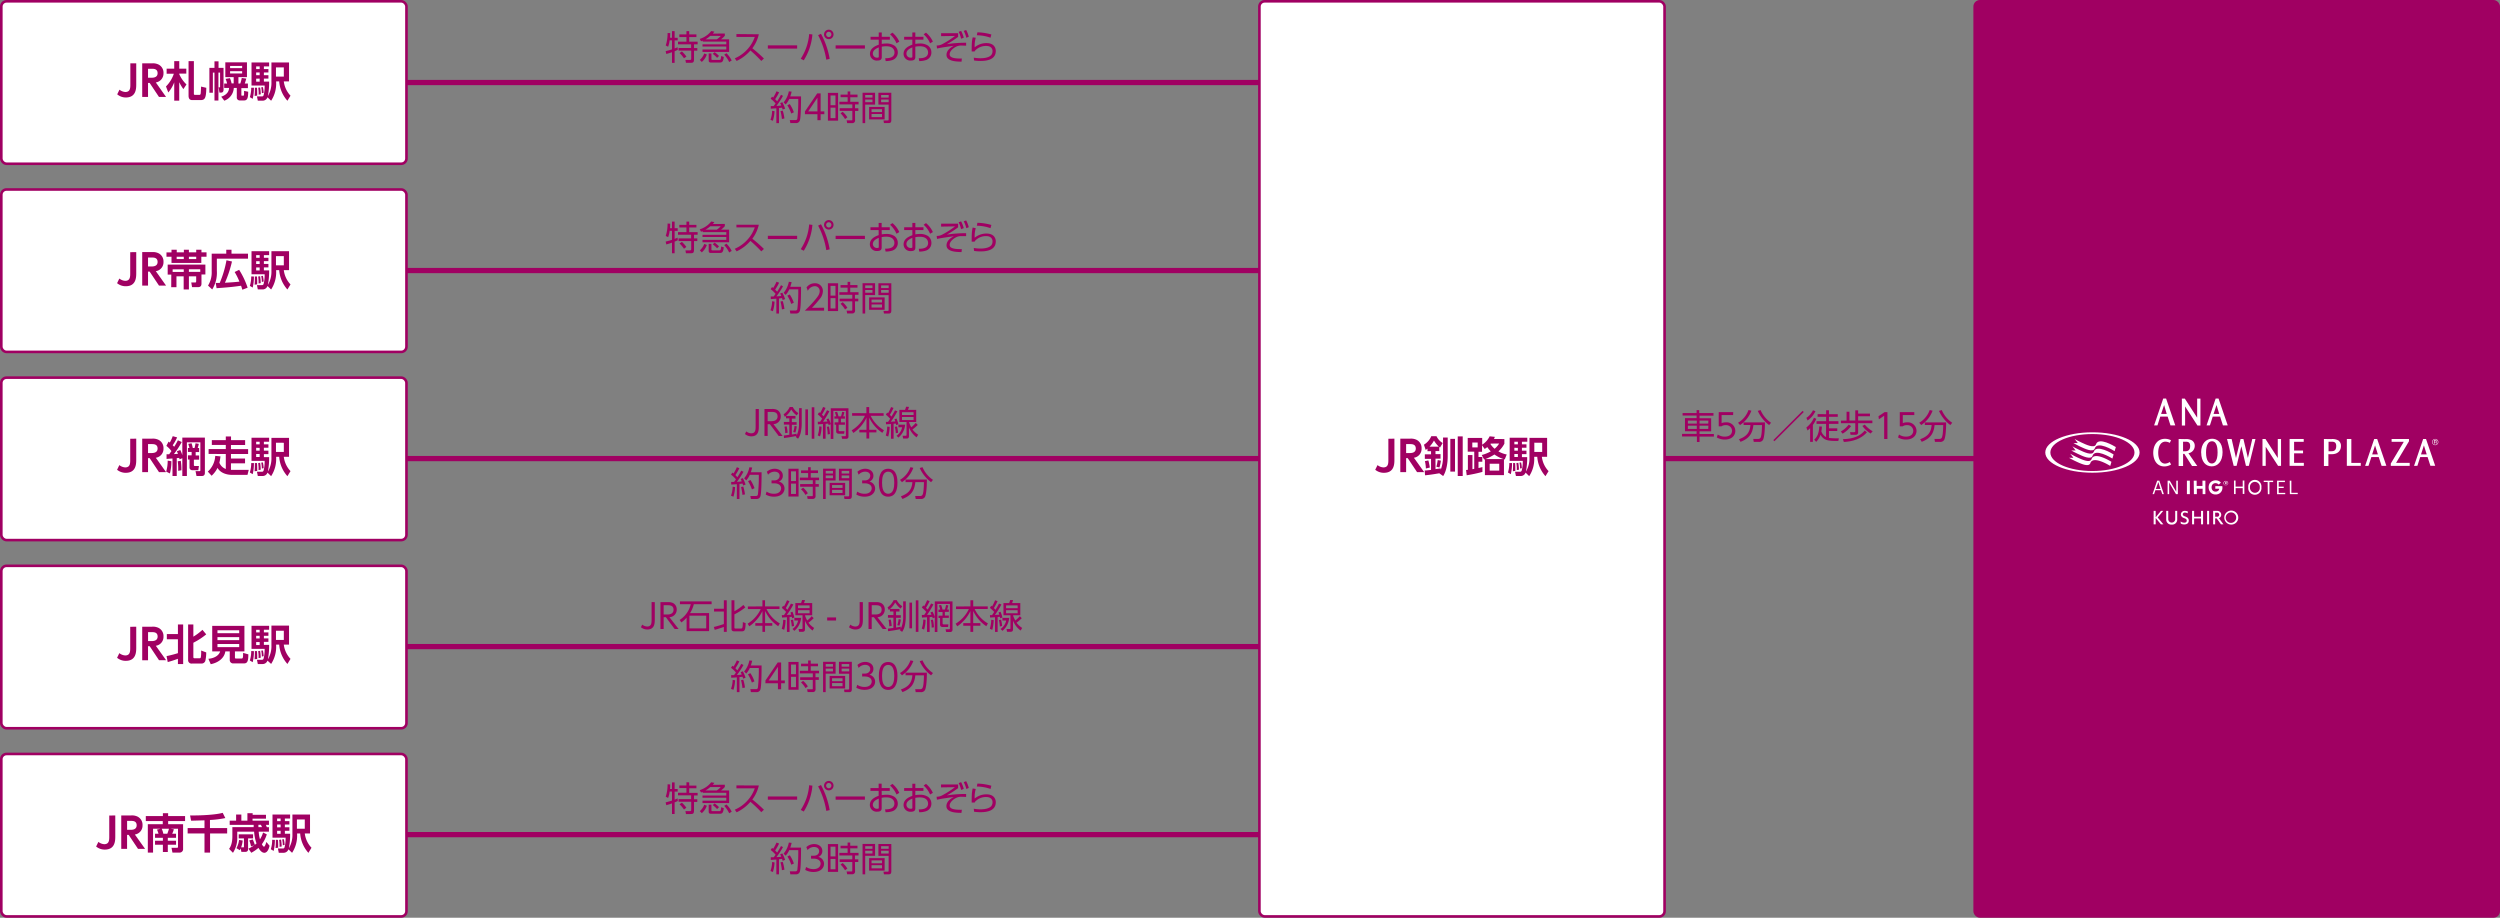 <svg xmlns="http://www.w3.org/2000/svg" viewBox="0 0 954.2 350.28"><rect x="0" y="0" width="954.2" height="350.28" fill="#808080" stroke="none"/><defs><style>.cls-1,.cls-4{fill:#a00062;}.cls-2{fill:none;stroke-width:2px;}.cls-2,.cls-3,.cls-4{stroke:#a00062;stroke-miterlimit:10;}.cls-3,.cls-5{fill:#fff;}</style></defs><g id="レイヤー_2" data-name="レイヤー 2"><g id="レイヤー_2-2" data-name="レイヤー 2"><path class="cls-1" d="M654,158.64h-5.32v1h4.43v5h-4.43v1h5.48v1h-5.48v2.05h-1V166.6H642v-1h5.56v-1h-4.44v-5h4.44v-1h-5.35v-.95h5.35v-1.1h1v1.1H654Zm-6.37,1.9h-3.4v1.14h3.4Zm0,1.94h-3.4v1.23h3.4Zm4.43-1.94h-3.38v1.14H652Zm0,1.94h-3.38v1.23H652Z"/><path class="cls-1" d="M661.5,158.43h-4.4v3.07a3.82,3.82,0,0,1,1.59-.3,3.33,3.33,0,0,1,3.65,3.25c0,1.59-1.19,3.32-4,3.32a5.86,5.86,0,0,1-3.07-.81l.37-1.12a4.62,4.62,0,0,0,2.68.81c2.23,0,2.76-1.35,2.76-2.23a2.22,2.22,0,0,0-2.47-2.15,2.63,2.63,0,0,0-1.55.45H656v-5.41h5.53Z"/><path class="cls-1" d="M663.37,161.36a9.17,9.17,0,0,0,4-4.87l1.1.27a11.25,11.25,0,0,1-4.33,5.48Zm6,7.29-.19-1.13h1.92a.94.94,0,0,0,.86-.44c.44-.78.52-3,.57-4.85h-3.29c-.35,3.3-1.61,5.12-4.91,6.41l-.61-1c2.64-.95,4.17-2.32,4.38-5.42h-2.6v-1h8.14c0,4-.38,5.92-.7,6.6a1.67,1.67,0,0,1-1.72.84Zm2.6-12.14a11.14,11.14,0,0,0,4,4.85l-.73.88a13.83,13.83,0,0,1-4.33-5.41Z"/><path class="cls-1" d="M688.46,157.25,677.27,168.4l-.43-.41L688,156.83Z"/><path class="cls-1" d="M689.45,163.16a9.23,9.23,0,0,0,2.9-3.74l.91.44a11.58,11.58,0,0,1-1.32,2.32v6.47h-1.05v-5.23a6.73,6.73,0,0,1-1,.88Zm3.47-6.21a8.94,8.94,0,0,1-3,3.54l-.46-1a7.26,7.26,0,0,0,2.52-2.91Zm-.48,10.87c.65-.59,1.84-1.84,1.94-5.06l1,.07a9.23,9.23,0,0,1-.21,1.82,4,4,0,0,0,1.8,2.18v-5.06h-3.64v-1H697v-1.69h-3.26v-1H697v-1.5h1.08v1.5h3.36v1h-3.36v1.69h3.61v1h-3.61v1.72h3.17v1h-3.17v2.67a32.7,32.7,0,0,0,3.77.14l-.2,1c-3.6,0-5.43,0-6.8-2.37a7.08,7.08,0,0,1-1.65,2.73Z"/><path class="cls-1" d="M702.6,164.7a9.89,9.89,0,0,0,3-2.63l.94.55a11.26,11.26,0,0,1-3.24,2.9Zm3.29-7.56v3.37h2.23v-3.9h1.09v1.26h4.52v1h-4.52v1.65h5.43v1h-5.43v3.43a.87.87,0,0,1-.94,1h-1.95l-.19-1h1.58c.39,0,.41-.23.41-.42v-3h-5.48v-1h2.16v-3.37Zm-2.48,10.47c5.33-.1,7.32-2.13,8.32-3.29l.83.69c-2.29,2.6-5.56,3.52-8.81,3.67Zm8.35-5.54a11.08,11.08,0,0,0,3,2.54l-.77.85a10.18,10.18,0,0,1-3.16-2.89Z"/><path class="cls-1" d="M719.3,157.31h1.09v10.25h-1.25v-8.88l-2,1.35-.17-1.16Z"/><path class="cls-1" d="M730.66,158.43h-4.4v3.07a3.82,3.82,0,0,1,1.59-.3,3.33,3.33,0,0,1,3.65,3.25c0,1.59-1.19,3.32-4,3.32a5.84,5.84,0,0,1-3.06-.81l.37-1.12a4.62,4.62,0,0,0,2.68.81c2.22,0,2.76-1.35,2.76-2.23a2.22,2.22,0,0,0-2.47-2.15,2.63,2.63,0,0,0-1.55.45h-1.12v-5.41h5.53Z"/><path class="cls-1" d="M732.53,161.36a9.17,9.17,0,0,0,4-4.87l1.1.27a11.25,11.25,0,0,1-4.33,5.48Zm6,7.29-.19-1.13h1.92a.94.94,0,0,0,.86-.44c.44-.78.52-3,.57-4.85h-3.29c-.35,3.3-1.61,5.12-4.91,6.41l-.61-1c2.64-.95,4.17-2.32,4.38-5.42h-2.6v-1h8.14c0,4-.38,5.92-.7,6.6a1.67,1.67,0,0,1-1.72.84Zm2.6-12.14a11.07,11.07,0,0,0,4,4.85l-.73.88a13.83,13.83,0,0,1-4.33-5.41Z"/><line class="cls-2" x1="127.69" y1="175.03" x2="795.64" y2="175.03"/><line class="cls-2" x1="127.73" y1="31.5" x2="524.93" y2="31.5"/><rect class="cls-3" x="0.5" y="0.5" width="154.64" height="62" rx="2"/><rect class="cls-4" x="753.7" y="0.5" width="200" height="349.28" rx="2"/><path class="cls-5" d="M849.7,184.28c0-.1-.05-.13-.15-.13h-.12v.26h.12c.1,0,.15,0,.15-.13Zm.25.61h-.21l-.21-.34h-.1v.34h-.19V184h.31c.21,0,.35.09.35.27h0a.23.23,0,0,1-.19.24Zm.34-.43a.74.74,0,1,0-.74.75.72.72,0,0,0,.74-.75m.16,0a.91.91,0,0,1-1.81,0,.91.91,0,0,1,.91-.91.89.89,0,0,1,.9.91m-3.56.47.78-.73a2.46,2.46,0,0,0-.87-.64,2.76,2.76,0,0,0-1.12-.22,2.86,2.86,0,0,0-1.35.32,2.52,2.52,0,0,0-1,.93,3.05,3.05,0,0,0,0,2.8,2.38,2.38,0,0,0,.94,1,2.76,2.76,0,0,0,1.39.35,2.73,2.73,0,0,0,1.31-.32,2.44,2.44,0,0,0,.94-.92,2.66,2.66,0,0,0,.35-1.37,3.19,3.19,0,0,0-.06-.59h-2.66v1h1.49a1.06,1.06,0,0,1-.42.79,1.52,1.52,0,0,1-1,.31,1.46,1.46,0,0,1-.76-.2,1.31,1.31,0,0,1-.53-.56,1.79,1.79,0,0,1-.2-.86,1.84,1.84,0,0,1,.18-.83,1.43,1.43,0,0,1,.52-.57,1.46,1.46,0,0,1,.79-.21,1.71,1.71,0,0,1,1.21.53m-9.52-1.48h1.12v2h2.21v-2h1.12v5.13H840.7v-2.05h-2.21v2.05h-1.12Zm-1.48,5.13h-1.12v-5.13h1.12Zm-8.49-5.13h.82l2.49,4.24v-4.24h.6v5.13h-.72l-2.59-4.4v4.4h-.6Zm-4.49,3.16h1.78L823.8,184Zm.51-3.16h.82l1.73,5.13h-.61l-.51-1.48h-2.11l-.5,1.48h-.59Zm50.59,0h.63v4.62H877v.51h-3Zm-4.83,0h3V184h-2.37v1.74h1.91v.51h-1.91v1.86h2.49v.51h-3.12Zm-3.6.51h-1.49v-.51h3.6V184H866.2v4.62h-.62Zm-3,2.07V186a1.88,1.88,0,1,0-3.74,0V186a1.94,1.94,0,0,0,1.9,2.09,1.86,1.86,0,0,0,1.84-2.1m-4.38,0V186a2.52,2.52,0,1,1,5,0V186a2.52,2.52,0,1,1-5,0m-5.47-2.6h.62v2.32H856v-2.32h.63v5.13H856V186.3h-2.7v2.28h-.62Z"/><polygon class="cls-5" points="833.9 152.14 838.61 159.42 838.61 152.14 839.86 152.14 839.86 162.41 838.72 162.41 834.01 155.13 834.01 162.41 832.77 162.41 832.77 152.14 833.9 152.14"/><path class="cls-5" d="M824.85,158H827L826,154.59Zm1.9-5.9,3.51,10.27h-1.83l-1.08-3.36h-2.82l-1.07,3.36h-1.28l3.48-10.27Z"/><path class="cls-5" d="M844.87,158h2.18L846,154.59Zm1.9-5.9,3.51,10.27h-1.83l-1.08-3.36h-2.82l-1.07,3.36H842.2l3.48-10.27Z"/><path class="cls-5" d="M800,169.58c-.59,1.7-3.87.1-5.57-.69-1.25-.58-2.11-1.07-2.59-1.34l1.24,1.57h-1.68c.49.27,1.34.75,2.56,1.33,1.7.79,5,2.39,5.58.69,1-2.93,7,.69,7.57,1.06l.46-1.56C806.93,170.25,801,166.66,800,169.58Z"/><path class="cls-5" d="M799.16,172.39c-.6,1.71-3.89.1-5.58-.69-1.24-.58-2.11-1.07-2.58-1.34l1.23,1.57h-1.68c.49.28,1.34.76,2.57,1.33,1.68.79,5,2.39,5.57.69,1-2.94,7,.73,7.57,1.07l.46-1.57C806.14,173.09,800.18,169.47,799.16,172.39Z"/><path class="cls-5" d="M798.32,175.2c-.6,1.71-3.88.11-5.58-.68-1.24-.59-2.11-1.07-2.59-1.35l1.24,1.57h-1.67a28.13,28.13,0,0,0,2.55,1.33c1.7.8,5,2.4,5.58.69,1-2.95,7.09.77,7.59,1.07l.45-1.56C805.35,175.93,799.35,172.27,798.32,175.2Z"/><path class="cls-5" d="M798.64,165c-9.94,0-18,3.45-18,7.71s8.07,7.72,18,7.72,18-3.45,18-7.72S808.58,165,798.64,165Zm0,14.78c-8.88,0-16.06-3.16-16.06-7.06s7.18-7.05,16.06-7.05,16.05,3.16,16.05,7.05S807.5,179.78,798.64,179.78Z"/><path class="cls-5" d="M842,172.73c0,3.17,1.16,4.18,2.2,4.18.88,0,2.21-.68,2.21-4.23,0-1.31-.13-4.26-2.15-4.26-1.34,0-2.26,1.31-2.26,4.29Zm-1.88,0c0-3.54,2-5.27,4.19-5.27,1.81,0,4,1.17,4,5.13,0,3.5-1.8,5.41-4.16,5.41-2.2,0-4-1.73-4-5.26Z"/><polygon class="cls-5" points="851.77 167.55 853.43 174.83 855.18 167.55 856.27 167.55 857.98 174.8 859.65 167.55 860.88 167.55 858.34 177.8 857.23 177.8 855.48 170.32 853.66 177.8 852.55 177.8 850.01 167.55 851.77 167.55"/><polygon class="cls-5" points="864.68 167.55 869.38 174.81 869.38 167.55 870.63 167.55 870.63 177.8 869.49 177.8 864.78 170.53 864.78 177.8 863.54 177.8 863.54 167.55 864.68 167.55"/><polygon class="cls-5" points="879.28 167.55 879.28 168.63 875.61 168.63 875.61 171.96 879.03 171.96 879.03 173.03 875.61 173.03 875.61 176.66 879.33 176.66 879.33 177.8 873.89 177.8 873.89 167.55 879.28 167.55"/><path class="cls-5" d="M828.2,169l-.08,0a3.78,3.78,0,0,0-1.67-.43c-1.54,0-2.7,1.53-2.7,4.2,0,3,1.31,4.18,2.61,4.18a3.5,3.5,0,0,0,1.72-.56l.08-.05.51,1-.08,0a5.14,5.14,0,0,1-2.52.69c-2.79,0-4.22-2.4-4.22-5.23s1.55-5.31,4.45-5.31a5,5,0,0,1,2.27.51l.07,0Z"/><path class="cls-5" d="M833.23,168.6v3.65h.52c.81,0,2.19,0,2.19-2,0-.86-.29-1.27-.67-1.47a2.07,2.07,0,0,0-.67-.18c-.25,0-.51,0-.74,0Zm.72-1a4.83,4.83,0,0,1,2.55.43,2.34,2.34,0,0,1,1.19,2.1,2.84,2.84,0,0,1-2.41,2.86l3.36,4.86h-2l-2.92-4.61h-.48v4.61h-1.7V167.55Z"/><path class="cls-5" d="M930.19,168a1,1,0,1,1-1.44,1.44,1,1,0,0,1-.29-.72,1,1,0,0,1,.3-.72.94.94,0,0,1,.71-.3,1,1,0,0,1,.72.3m.12-.12a1.17,1.17,0,0,0-.84-.34,1.12,1.12,0,0,0-.83.34,1.15,1.15,0,0,0-.35.84,1.11,1.11,0,0,0,.35.83,1.08,1.08,0,0,0,.83.36,1.15,1.15,0,0,0,.84-.36,1.12,1.12,0,0,0,.34-.83,1.14,1.14,0,0,0-.34-.84m-.67.78a.55.55,0,0,1-.21,0h-.21v-.47h.2a.59.59,0,0,1,.27.05.23.23,0,0,1-.05.39m-.65.7h.23v-.51h.18a.74.74,0,0,1,.26,0,.33.33,0,0,1,.12.3v.17H930a.19.19,0,0,1,0-.08s0-.07,0-.1v-.09a.31.31,0,0,0-.07-.2.33.33,0,0,0-.22-.13.38.38,0,0,0,.18-.06.28.28,0,0,0,.13-.26.33.33,0,0,0-.2-.33,1,1,0,0,0-.35-.05H929Z"/><path class="cls-5" d="M924.05,173.44h2.18L925.16,170Zm1.91-5.89,3.51,10.25h-1.83l-1.08-3.35h-2.82l-1.07,3.35H921.4l3.47-10.25Z"/><path class="cls-5" d="M888.76,168.6v3.63h.93c1,0,2-.17,2-2,0-.86-.29-1.26-.67-1.45a1.84,1.84,0,0,0-.67-.17c-.24,0-.48,0-.7,0Zm1-1a4.66,4.66,0,0,1,2.74.51,2.49,2.49,0,0,1,1,2.17c0,1.53-1,3.08-3.55,3.08h-1.25v4.49h-1.71V167.55Z"/><polygon class="cls-5" points="897.46 167.55 897.46 176.68 901.06 176.68 901.06 177.8 895.74 177.8 895.74 167.55 897.46 167.55"/><path class="cls-5" d="M905.41,173.44h2.18L906.51,170Zm1.91-5.89,3.51,10.25H909l-1.09-3.35H905.1L904,177.8h-1.28l3.47-10.25Z"/><polygon class="cls-5" points="919.46 167.55 919.46 168.42 914.54 176.66 919.73 176.66 919.73 177.8 912.52 177.8 912.52 176.92 917.47 168.63 912.83 168.63 912.83 167.55 919.46 167.55"/><path class="cls-5" d="M824.78,200.13l-2-2.41h0v2.41H822V195h.78v2.43h0l2-2.43h.88l-2.11,2.51,2.18,2.63Z"/><path class="cls-5" d="M828.9,200.22a1.9,1.9,0,0,1-2.1-1.9V195h.78v3.25a1.33,1.33,0,0,0,2.65,0V195H831v3.33A1.9,1.9,0,0,1,828.9,200.22Z"/><path class="cls-5" d="M833.67,200.17a2.49,2.49,0,0,1-1.3-.34l-.09-.81a2.45,2.45,0,0,0,1.43.47c.56,0,.93-.31.93-.76s-.27-.73-.87-.92c-.9-.29-1.37-.75-1.37-1.49A1.41,1.41,0,0,1,834,195a2,2,0,0,1,1.1.29l-.15.65a1.9,1.9,0,0,0-1-.3.73.73,0,0,0-.82.67c0,.37.28.6.81.78.87.29,1.47.7,1.47,1.61S834.82,200.17,833.67,200.17Z"/><path class="cls-5" d="M840.09,200.13v-2.25h-2.64v2.25h-.78V195h.78v2.22h2.64V195h.78v5.14Z"/><path class="cls-5" d="M842.4,200.13V195h.78v5.14Z"/><path class="cls-5" d="M847.69,200.13l-1.62-2.26h-.59v2.26h-.77V195h1.55a1.46,1.46,0,0,1,1.54,1.44,1.36,1.36,0,0,1-.9,1.32l1.75,2.38Zm-1.57-4.46h-.64v1.56h.64a.79.79,0,1,0,0-1.56Z"/><path class="cls-5" d="M851.58,200.22a2.67,2.67,0,1,1,2.72-2.67A2.65,2.65,0,0,1,851.58,200.22Zm0-4.64a2,2,0,1,0,1.93,2A1.92,1.92,0,0,0,851.58,195.58Z"/><path class="cls-1" d="M52,24.18v7.91c0,1.65,0,5.12-4,5.12A5.09,5.09,0,0,1,44.74,36l.86-1.77a4,4,0,0,0,2.24.88c1.91,0,1.91-1.6,1.91-2.93v-8Z"/><path class="cls-1" d="M58,24.18a4.81,4.81,0,0,1,2.51.45,3.49,3.49,0,0,1,1.89,3.3,3.44,3.44,0,0,1-2.93,3.54L63.38,37h-2.7l-3.57-5.35H56.5V37H54.28V24.18ZM56.5,26.25v3.42h1.27c.6,0,2.38,0,2.38-1.73s-1.52-1.69-2.37-1.69Z"/><path class="cls-1" d="M63.35,33a12.44,12.44,0,0,0,3-4.85H63.6V26.22h2.9V23.33h1.92v2.89h2.69V28.1H68.42v.21a12.11,12.11,0,0,0,2.75,3.92L70,34a15,15,0,0,1-1.59-2.63v7.06H66.5v-7a13.37,13.37,0,0,1-2.27,3.86ZM74,23.33V35.76a.4.4,0,0,0,.44.46H76.1c.31,0,.44-.13.52-.69,0-.32.12-1.86.12-2.48l2,.46c-.05,4.05-.59,4.69-2.19,4.69h-3.2c-1.12,0-1.38-.84-1.38-1.68V23.33Z"/><path class="cls-1" d="M79.92,35.39V25.9h1.94V23.4h1.55v2.5h1.91v8.29c0,.22,0,1.15-.9,1.15h-.67l-.3-2h.38c.16,0,.17-.08.17-.19V27.72h-.63V38.38H81.86V27.72h-.61v7.67ZM86,23.78h8.26v5.65H91v2.44h.72a15.15,15.15,0,0,0,.55-2.12L94,30c-.29,1-.37,1.28-.58,1.88h1.2v1.76H92.12v2.59c0,.19.06.29.24.29h.48c.21,0,.27-.11.3-.4a9.08,9.08,0,0,0,0-1.43l1.59.32c0,2.69-.47,3.33-1.59,3.33H91.45a1.11,1.11,0,0,1-1.07-1.25V33.56H89.24a5.49,5.49,0,0,1-3.63,4.87l-1.17-1.52c2.56-.87,2.94-2.4,3-3.35H85.57V31.87h1.11a9.08,9.08,0,0,0-.58-1.76l1.67-.28a10.23,10.23,0,0,1,.62,2h.8V29.43H86Zm1.82,1.39V26h4.6v-.85Zm0,2v.87h4.6v-.87Z"/><path class="cls-1" d="M96.92,33.5a17.68,17.68,0,0,1-.47,4.22l-1.09-.64a11.83,11.83,0,0,0,.52-3.6Zm5.17,3.62a1.94,1.94,0,0,1-1.84,1.31H98.4l-.33-1.63h1.79c.35,0,.53,0,.74-.4a13.51,13.51,0,0,0,.41-3.75H96V23.83h6.72v1.52h-2v1h1.73v1.3h-1.73v1.05h1.73V30h-1.73v1.14h2a26.85,26.85,0,0,1-.48,5.54,9.9,9.9,0,0,0,1.36-5.45V23.83h6.72v7.24h-2a9.6,9.6,0,0,0,2.56,5.45l-1.18,1.94a12.4,12.4,0,0,1-3.14-7.39H105.4v.38a11.84,11.84,0,0,1-1.92,7Zm-4-3.62c.08,1,.09,2,.08,3l-1,.11c.1-1,.1-2.11.1-2.26a8.49,8.49,0,0,0,0-.88Zm-.32-8.15v1h1.34v-1Zm0,2.31v1.05h1.34V27.66Zm0,2.38v1.14h1.34V30Zm1.5,3.35A16.43,16.43,0,0,1,99.54,36l-.82.13a12.68,12.68,0,0,0-.16-2.65Zm1.06-.15a10.89,10.89,0,0,1,.3,2.2l-.69.12a10.27,10.27,0,0,0-.24-2.22Zm5-7.52v3.52h3V25.72Z"/><line class="cls-2" x1="127.73" y1="103.26" x2="524.93" y2="103.26"/><rect class="cls-3" x="0.5" y="72.32" width="154.64" height="62" rx="2"/><path class="cls-1" d="M52,96.22v7.91c0,1.65,0,5.12-4,5.12a5.09,5.09,0,0,1-3.31-1.17l.86-1.77a4,4,0,0,0,2.24.88c1.91,0,1.91-1.6,1.91-2.93v-8Z"/><path class="cls-1" d="M58,96.22a4.81,4.81,0,0,1,2.51.45,3.48,3.48,0,0,1,1.89,3.3,3.42,3.42,0,0,1-2.93,3.53L63.38,109h-2.7l-3.57-5.34H56.5V109H54.28V96.22ZM56.5,98.29v3.42h1.27c.6,0,2.38,0,2.38-1.73s-1.52-1.69-2.37-1.69Z"/><path class="cls-1" d="M65.46,95.32h2v1h2.72v-1H72.1v1h2.79v-1h2v1h1.94V98H76.84v2.36H65.46V98H63.54V96.33h1.92Zm-.08,9.48H64V101H78.39v3.76H76.9v3.55c0,1-.64,1.28-1.15,1.28H73.3L73,107.81h1.55c.25,0,.33-.08.33-.46v-1.88H72.1v5h-2v-5H67.35v4.16h-2Zm4.75-1v-1H65.89v1ZM67.43,98v.88h2.72V98Zm4.67,0v.88h2.79V98Zm0,5.77h4.34v-1H72.1Z"/><path class="cls-1" d="M80.8,96.83h5.56V95.32h2v1.51h6.3v1.9H82.77v4.63A12.14,12.14,0,0,1,81,110.48L79.4,109a9.45,9.45,0,0,0,1.4-5.36Zm11.7,13.75c-.25-.83-.33-1.11-.49-1.52-1.6.22-3.76.57-9.35.93l-.32-2,1.52,0a39.08,39.08,0,0,0,2.58-8.65l2.1.47a44.33,44.33,0,0,1-2.69,8.11c2.64-.16,3.9-.24,5.53-.43a24.26,24.26,0,0,0-1.82-3.67l1.71-.84a30.66,30.66,0,0,1,3.24,6.83Z"/><path class="cls-1" d="M96.92,105.54a17.68,17.68,0,0,1-.47,4.22l-1.09-.64a11.83,11.83,0,0,0,.52-3.6Zm5.17,3.61a1.93,1.93,0,0,1-1.84,1.32H98.4l-.33-1.64h1.79c.35,0,.53,0,.74-.4a13.38,13.38,0,0,0,.41-3.74H96V95.87h6.72v1.52h-2v1h1.73v1.29h-1.73v1.06h1.73v1.33h-1.73v1.14h2a26.63,26.63,0,0,1-.48,5.53,9.84,9.84,0,0,0,1.36-5.44V95.87h6.72v7.23h-2a9.6,9.6,0,0,0,2.56,5.46l-1.18,1.94a12.41,12.41,0,0,1-3.14-7.4H105.4v.39a11.88,11.88,0,0,1-1.92,7Zm-4-3.61c.08,1,.09,1.95.08,3l-1,.11c.1-1,.1-2.11.1-2.26a8.49,8.49,0,0,0,0-.88Zm-.32-8.15v1h1.34v-1Zm0,2.3v1.06h1.34V99.69Zm0,2.39v1.14h1.34v-1.14Zm1.5,3.34a16.68,16.68,0,0,1,.24,2.65l-.82.12a12.63,12.63,0,0,0-.16-2.64Zm1.06-.14a10.9,10.9,0,0,1,.3,2.19l-.69.13a10.27,10.27,0,0,0-.24-2.22Zm5-7.52v3.52h3V97.76Z"/><rect class="cls-3" x="0.5" y="144.14" width="154.64" height="62" rx="2"/><path class="cls-1" d="M52,167.43v7.91c0,1.65,0,5.12-4,5.12a5.15,5.15,0,0,1-3.31-1.16l.86-1.78a4,4,0,0,0,2.24.88c1.91,0,1.91-1.6,1.91-2.93v-8Z"/><path class="cls-1" d="M58,167.43a4.81,4.81,0,0,1,2.51.45,3.49,3.49,0,0,1,1.89,3.3,3.44,3.44,0,0,1-2.93,3.54l3.92,5.49h-2.7l-3.57-5.35H56.5v5.35H54.28V167.43ZM56.5,169.5v3.42h1.27c.6,0,2.38,0,2.38-1.72s-1.52-1.7-2.37-1.7Z"/><path class="cls-1" d="M69.37,168.71a32,32,0,0,1-3,4.61l1.56-.09c-.21-.51-.26-.66-.42-1l1.3-.46a11.43,11.43,0,0,1,.78,2v-6.75H78.2V180.4c0,.37,0,1.28-1.17,1.28H75l-.37-1.86h1.48c.2,0,.36,0,.36-.32V168.83H71.33v12.85H69.59v-6.79l-1.06.42a4.32,4.32,0,0,0-.14-.54l-.93.09v6.82H65.84V175c-.3,0-2.09.16-2.27.16l0-1.78a9.55,9.55,0,0,0,1,0c.23-.3.29-.4.87-1.2a10.16,10.16,0,0,0-1.94-2l.83-1.62c.26.19.34.26.47.37a15.92,15.92,0,0,0,1.13-2.45l1.67.46a17.44,17.44,0,0,1-1.68,3l.56.59a25.53,25.53,0,0,0,1.42-2.48ZM63.43,180a14.76,14.76,0,0,0,.57-4.19l1.41.22a17.85,17.85,0,0,1-.56,4.68ZM68,179.7a20.19,20.19,0,0,0-.16-3.64L69,175.9a20.48,20.48,0,0,1,.24,3.6ZM72.31,171a12.76,12.76,0,0,0-.46-1.57l1.26-.24a14.64,14.64,0,0,1,.48,1.81h.66a16.32,16.32,0,0,0,.38-1.81l1.25.23a15.34,15.34,0,0,1-.42,1.58H76v1.55H74.68v1.3H76v1.59H74v2c0,.23.09.43.37.43h1.56l-.24,1.59H73.4a1,1,0,0,1-1.06-1.07v-3h-.61v-1.59h1.41v-1.3H71.73V171Z"/><path class="cls-1" d="M84.15,174.19a18.73,18.73,0,0,1-.42,2.43A4.25,4.25,0,0,0,86.18,179v-5.73H79.62v-1.86h6.56v-1.58H80.85V168h5.33V166.6h2V168h5.38v1.84H88.15v1.58H94.7v1.86H88.15V175h5.38v1.85H88.15v2.5l.63,0h6.16l-.48,1.9H88.57c-1.94,0-4.44-.67-5.54-2.67a10.22,10.22,0,0,1-2.26,3l-1.45-1.58A8.68,8.68,0,0,0,82.15,174Z"/><path class="cls-1" d="M96.92,176.75a17.76,17.76,0,0,1-.47,4.23l-1.09-.64a11.94,11.94,0,0,0,.52-3.61Zm5.17,3.62a1.92,1.92,0,0,1-1.84,1.31H98.4l-.33-1.63h1.79c.35,0,.53,0,.74-.4a13.46,13.46,0,0,0,.41-3.75H96v-8.82h6.72v1.52h-2v1h1.73v1.3h-1.73V172h1.73v1.33h-1.73v1.14h2a26.67,26.67,0,0,1-.48,5.54,9.89,9.89,0,0,0,1.36-5.44v-7.45h6.72v7.24h-2a9.63,9.63,0,0,0,2.56,5.46l-1.18,1.93a12.38,12.38,0,0,1-3.14-7.39H105.4v.38a11.84,11.84,0,0,1-1.92,7Zm-4-3.62c.08,1,.09,1.95.08,3l-1,.11c.1-1,.1-2.11.1-2.25a8.33,8.33,0,0,0,0-.88Zm-.32-8.15v1h1.34v-1Zm0,2.31V172h1.34v-1.05Zm0,2.38v1.14h1.34v-1.14Zm1.5,3.35a16.54,16.54,0,0,1,.24,2.64l-.82.13a12.52,12.52,0,0,0-.16-2.64Zm1.06-.15a11,11,0,0,1,.3,2.2l-.69.13a10.29,10.29,0,0,0-.24-2.23Zm5-7.52v3.52h3V169Z"/><line class="cls-2" x1="127.73" y1="246.79" x2="524.93" y2="246.79"/><rect class="cls-3" x="0.5" y="215.96" width="154.64" height="62" rx="2"/><path class="cls-1" d="M52,239.2v7.91c0,1.65,0,5.12-4,5.12a5.09,5.09,0,0,1-3.31-1.17l.86-1.77a4,4,0,0,0,2.24.88c1.91,0,1.91-1.6,1.91-2.93v-8Z"/><path class="cls-1" d="M58,239.2a4.81,4.81,0,0,1,2.51.45,3.48,3.48,0,0,1,1.89,3.3,3.42,3.42,0,0,1-2.93,3.53l3.92,5.5h-2.7l-3.57-5.35H56.5V252H54.28V239.2Zm-1.49,2.07v3.42h1.27c.6,0,2.38,0,2.38-1.73s-1.52-1.69-2.37-1.69Z"/><path class="cls-1" d="M63.57,250.42a43.87,43.87,0,0,0,4.34-1.12V244H63.68v-2h4.23v-3.66h2v15.11h-2v-2c-1.28.46-2.58.9-3.89,1.25Zm8.23-12.08h2V243a19.89,19.89,0,0,0,3.47-2.61l1.44,1.73a25.46,25.46,0,0,1-4.91,3.2v5.43c0,.4.16.5.48.5h1.82c.42,0,.51-.08.59-.61a13.21,13.21,0,0,0,.08-2.34l1.94.71a13.81,13.81,0,0,1-.35,3.26,1.52,1.52,0,0,1-1.43,1H73.24a1.29,1.29,0,0,1-1.44-1.36Z"/><path class="cls-1" d="M89.67,250.89c0,.37.13.46.4.46h2c.62,0,.72-.08.72-2.16l2,.56c0,2.66-.39,3.46-1.69,3.46H89.14a1.29,1.29,0,0,1-1.45-1.33v-3.25H86c-.32,2.35-2.43,4.26-5.57,4.88l-.89-2.06c2.29-.21,4-1.24,4.49-2.82H81v-9.76H93.29v9.76H89.67Zm1.63-10.34H83v1.13H91.3Zm0,2.64H83v1.13H91.3Zm0,2.62H83V247H91.3Z"/><path class="cls-1" d="M96.92,248.52a17.68,17.68,0,0,1-.47,4.22l-1.09-.64a11.83,11.83,0,0,0,.52-3.6Zm5.17,3.62a1.94,1.94,0,0,1-1.84,1.31H98.4l-.33-1.63h1.79c.35,0,.53,0,.74-.4a13.51,13.51,0,0,0,.41-3.75H96v-8.82h6.72v1.52h-2v1h1.73v1.3h-1.73v1h1.73v1.33h-1.73v1.14h2a26.63,26.63,0,0,1-.48,5.53,9.84,9.84,0,0,0,1.36-5.44v-7.44h6.72v7.24h-2a9.6,9.6,0,0,0,2.56,5.45l-1.18,1.94a12.4,12.4,0,0,1-3.14-7.39H105.4v.38a11.86,11.86,0,0,1-1.92,7Zm-4-3.62c.08,1,.09,1.95.08,3l-1,.11c.1-1,.1-2.11.1-2.26a8.49,8.49,0,0,0,0-.88Zm-.32-8.15v1h1.34v-1Zm0,2.31v1h1.34v-1Zm0,2.38v1.14h1.34v-1.14Zm1.5,3.35a16.43,16.43,0,0,1,.24,2.64l-.82.12a12.63,12.63,0,0,0-.16-2.64Zm1.06-.15a10.9,10.9,0,0,1,.3,2.19l-.69.13a10.27,10.27,0,0,0-.24-2.22Zm5-7.52v3.52h3v-3.52Z"/><line class="cls-2" x1="127.43" y1="318.56" x2="524.63" y2="318.56"/><rect class="cls-3" x="0.5" y="287.78" width="154.64" height="62" rx="2"/><path class="cls-1" d="M44,311.24v7.91c0,1.65,0,5.12-4,5.12a5.09,5.09,0,0,1-3.31-1.17l.86-1.77a4,4,0,0,0,2.24.88c1.91,0,1.91-1.6,1.91-2.93v-8Z"/><path class="cls-1" d="M50,311.24a4.81,4.81,0,0,1,2.51.45,3.48,3.48,0,0,1,1.89,3.3,3.42,3.42,0,0,1-2.93,3.53L55.38,324h-2.7l-3.57-5.34H48.5V324H46.28V311.24Zm-1.49,2.07v3.42h1.27c.6,0,2.38,0,2.38-1.73s-1.52-1.69-2.37-1.69Z"/><path class="cls-1" d="M66.36,316.52a8.77,8.77,0,0,1-.64,1.7h1.47v1.55H64.05v1.11h3.14v1.53H64.05v2.79H62.17v-2.79h-3v-1.53h3v-1.11h-3v-1.55H60.5a9.12,9.12,0,0,0-.59-1.57l1.28-.33H58.42v9.1h-2V314.59h5.7v-1.2H55.65v-1.91h6.52v-1.1h2v1.1h6.47v1.91H64.18v1.2h5.7v9.33a1.33,1.33,0,0,1-1.36,1.5h-2.7l-.36-1.84h2.08c.37,0,.4-.16.4-.35v-6.91H65.13Zm-2.5,1.7a16.73,16.73,0,0,0,.63-1.9H61.72a9,9,0,0,1,.62,1.9Z"/><path class="cls-1" d="M78.05,313.11c-.73,0-4.3.13-5.12.13l-.38-2H74c2.85,0,8.42-.25,11-1l1,2a37.53,37.53,0,0,1-5.86.73v3.09H86.7v2.05H80.18v7.32H78.05v-7.32H71.62v-2.05h6.43Z"/><path class="cls-1" d="M102.89,322.81c-.1.48-.61,2.68-2,2.68-1,0-1.81-1.12-2.24-1.88a14.54,14.54,0,0,1-2.74,1.88l-1.09-1.57A16.36,16.36,0,0,0,97,322.65l-1.18.4a13,13,0,0,0-.68-2.27l1.33-.38a17.42,17.42,0,0,1,.79,2.06c.16-.13.35-.27.65-.53a16.43,16.43,0,0,1-.92-4.51H90.56v2.08a10.3,10.3,0,0,1-1.64,6L87.44,324c.37-.54,1.25-1.76,1.25-4.81v-3.48h8.13c0-.11,0-.73,0-.88H87.67v-1.6h2.45V310.9h2v2.34h2.31v-2.85h2V311h5.09v1.46H96.39v.78h6.26v1.6h-1.17c.14.32.29.71.37.88h.8v1.7H98.74a13.88,13.88,0,0,0,.48,2.93,10.07,10.07,0,0,0,1.19-2.59l1.42.7a12.46,12.46,0,0,1-1.87,3.75c.14.3.46.94.82.94s.73-1.23.89-1.79Zm-10.26-2a10.37,10.37,0,0,1-.59,2.61h.75c.26,0,.32,0,.32-.32V320h-2v-1.55h5.48V320H94.69v3.87c0,.55,0,1.28-1.18,1.28H92.13l-.25-1.31a7,7,0,0,1-.35.66l-1.29-.77a8.52,8.52,0,0,0,1-3.14Zm6-6c0,.13,0,.75,0,.88H100c-.18-.4-.37-.78-.4-.88Z"/><path class="cls-1" d="M104.92,320.56a17.68,17.68,0,0,1-.47,4.22l-1.09-.64a11.83,11.83,0,0,0,.52-3.6Zm5.17,3.61a1.93,1.93,0,0,1-1.84,1.32H106.4l-.33-1.64h1.79c.35,0,.53,0,.74-.4a13.38,13.38,0,0,0,.41-3.74h-5v-8.82h6.72v1.52h-2v1h1.73v1.29h-1.73v1.06h1.73v1.33h-1.73v1.14h2a26.63,26.63,0,0,1-.48,5.53,9.84,9.84,0,0,0,1.36-5.44v-7.44h6.72v7.23h-2a9.6,9.6,0,0,0,2.56,5.46l-1.18,1.94a12.41,12.41,0,0,1-3.14-7.4H113.4v.39a11.88,11.88,0,0,1-1.92,7Zm-4-3.61c.08,1,.09,1.95.08,3l-1,.11c.1-1,.1-2.11.1-2.26a8.49,8.49,0,0,0,0-.88Zm-.32-8.15v1h1.34v-1Zm0,2.3v1.06h1.34v-1.06Zm0,2.39v1.14h1.34V317.1Zm1.5,3.34a16.68,16.68,0,0,1,.24,2.65l-.82.12a12.63,12.63,0,0,0-.16-2.64Zm1.06-.14a10.9,10.9,0,0,1,.3,2.19l-.69.13a10.27,10.27,0,0,0-.24-2.22Zm5-7.52v3.52h3v-3.52Z"/><rect class="cls-3" x="480.69" y="0.5" width="154.64" height="349.28" rx="2"/><path class="cls-1" d="M532.22,167.43v7.91c0,1.65,0,5.12-4,5.12a5.19,5.19,0,0,1-3.32-1.16l.87-1.78a3.94,3.94,0,0,0,2.24.88c1.9,0,1.9-1.6,1.9-2.93v-8Z"/><path class="cls-1" d="M538.18,167.43a4.85,4.85,0,0,1,2.52.45,3.5,3.5,0,0,1,1.89,3.3,3.44,3.44,0,0,1-2.93,3.54l3.92,5.49h-2.71l-3.57-5.35h-.61v5.35h-2.22V167.43Zm-1.49,2.07v3.42H538c.61,0,2.38,0,2.38-1.72s-1.52-1.7-2.36-1.7Z"/><path class="cls-1" d="M549.35,180.64c-2,.35-4.05.66-5.44.77l-.13-1.83c.61,0,1.38-.11,2.42-.22v-4.23h-2.37V173.4h2.37v-1.18h-1.36v-1a7.63,7.63,0,0,1-.69.51l-.66-2a7,7,0,0,0,2.8-3.23h2a6.08,6.08,0,0,0,2.35,2.59l-1,1.72a3.29,3.29,0,0,0-.3-.24v1.58h-1.44v1.18h1.92v1.73h-1.92v4l2-.29v.53a14.17,14.17,0,0,0,.88-5V167h1.78v7.22c0,2.32-.43,5.51-1.73,7.48Zm-4.18-4.91a18.59,18.59,0,0,1,.56,2.72l-1.5.37a13.77,13.77,0,0,0-.37-2.81Zm4-5.25a11,11,0,0,1-1.85-2.33,10.79,10.79,0,0,1-1.69,2.33Zm.79,5.34a15.32,15.32,0,0,1-.55,2.6l-1.17-.29a15.31,15.31,0,0,0,.5-2.53Zm5.39-8.31V180h-1.79V167.51Zm2.94-.94v15.11h-1.9V166.57Z"/><path class="cls-1" d="M574.19,167.58v1.78a10.26,10.26,0,0,1-2.28,2.92,10.39,10.39,0,0,0,3.17,1.19l-.77,1.92-.28-.1v6.07h-7.27v-6.07l-.3.12-.9-1.75a14,14,0,0,0,3.44-1.38,9.19,9.19,0,0,1-1.33-1.64c-.33.27-.51.41-1,.73l-1-1.42v2.49h-1.36v2h1.46v1.8h-1.46v2.4c.53-.11.77-.17,1.5-.36l0,1.84a56.18,56.18,0,0,1-6,1.28l-.24-2,.69-.1v-5.61H562v5.39c.29-.05.38-.06.69-.13v-6.55H560.2v-5.26h5.52v2.59a7.85,7.85,0,0,0,2.85-3.2l2,.21c-.16.38-.24.51-.38.8ZM564,168.91h-2.05v1.85H564Zm9.82,6.3a12.9,12.9,0,0,1-3.42-1.74,19.18,19.18,0,0,1-3.44,1.74ZM572.23,177h-3.65v2.61h3.65ZM569,169.31l-.14.16a8.18,8.18,0,0,0,1.61,1.81,7.64,7.64,0,0,0,1.73-2Z"/><path class="cls-1" d="M577.11,176.75a18.28,18.28,0,0,1-.46,4.23l-1.09-.64a12.26,12.26,0,0,0,.51-3.61Zm5.17,3.62a1.91,1.91,0,0,1-1.84,1.31H578.6l-.34-1.63h1.8c.35,0,.52,0,.73-.4a13,13,0,0,0,.42-3.75h-5v-8.82h6.73v1.52h-2.05v1h1.73v1.3h-1.73V172h1.73v1.33h-1.73v1.14h2a26.67,26.67,0,0,1-.48,5.54,9.89,9.89,0,0,0,1.36-5.44v-7.45h6.73v7.24h-2a9.5,9.5,0,0,0,2.56,5.46l-1.19,1.93a12.37,12.37,0,0,1-3.13-7.39h-1.16v.38a11.84,11.84,0,0,1-1.92,7Zm-4-3.62c.08,1,.1,1.95.08,3l-.94.11c.09-1,.09-2.11.09-2.25a6.31,6.31,0,0,0,0-.88ZM578,168.6v1h1.34v-1Zm0,2.31V172h1.34v-1.05Zm0,2.38v1.14h1.34v-1.14Zm1.5,3.35a16.54,16.54,0,0,1,.24,2.64l-.81.13a14.07,14.07,0,0,0-.16-2.64Zm1.06-.15a11,11,0,0,1,.3,2.2l-.68.13a10.29,10.29,0,0,0-.24-2.23Zm5.06-7.52v3.52h3V169Z"/><path class="cls-1" d="M298.85,36.59a28.58,28.58,0,0,1-2.5,3.82c1,0,1.46-.1,1.83-.14a7.08,7.08,0,0,0-.41-.93l.83-.33a14.56,14.56,0,0,1,1.06,2.46l-.94.35-.23-.73c-.72.1-1,.13-1.17.14V47h-1V41.34l-2.13.14,0-1h1.12c.4-.54.57-.77.71-1a11.4,11.4,0,0,0-1.88-1.8l.54-.79.43.34a15.65,15.65,0,0,0,1.26-2.37l1,.36a17.06,17.06,0,0,1-1.5,2.63c0,.07.39.4.75.82a28.16,28.16,0,0,0,1.47-2.5Zm-4.79,9.14a10.22,10.22,0,0,0,.64-3.44l.93.15A14.89,14.89,0,0,1,295,46.1Zm4.38-.32a20.61,20.61,0,0,0-.54-3l.85-.19a16.46,16.46,0,0,1,.65,3Zm.64-6.32a9.06,9.06,0,0,0,2-4.23l1.07.12a13.46,13.46,0,0,1-.52,1.81h4.11c0,1.66,0,8.07-.48,9.25a1.47,1.47,0,0,1-1.53.94h-2.07l-.21-1.14h2.07c.31,0,.66,0,.81-.53a60.21,60.21,0,0,0,.35-7.56h-3.44a7.85,7.85,0,0,1-1.36,2.13ZM302,43.33a16.56,16.56,0,0,0-1.49-3.16l.92-.44A13.18,13.18,0,0,1,303,42.86Z"/><path class="cls-1" d="M312,45.89V43.6h-4.77V42.53l4.69-6.89h1.3v6.87h1.41V43.6h-1.41v2.29Zm-3.52-3.38H312V37.29Z"/><path class="cls-1" d="M319.88,35.44V46.06H316V35.44Zm-1,1H317v3.7h1.88Zm0,4.66H317v4h1.88Zm7.48,4.76A1,1,0,0,1,325.29,47h-1.94l-.21-1.06H325c.22,0,.32,0,.32-.26V42.31h-4.83v-1h4.83V39.84h-4.94v-1h3.15V37.11h-2.7v-1h2.7V34.9h1v1.22h2.77v1h-2.77v1.73h3.17v1h-1.36v1.48h1.27v1h-1.27Zm-3.83-.41a10,10,0,0,0-1.71-2.19l.8-.6a8.77,8.77,0,0,1,1.8,2.12Z"/><path class="cls-1" d="M334,35.4v4.52h-3.78V47h-1V35.4Zm-1,.85h-2.77v1H333ZM333,38h-2.77v1H333Zm4.65,7.56h-5.93V40.82h5.93Zm-1-3.88h-4v1.09h4Zm0,1.83h-4V44.7h4Zm3.55,2.39c0,.26,0,1.08-.91,1.08h-1.9l-.19-1h1.6c.23,0,.37,0,.37-.36V39.92h-3.9V35.4h4.93Zm-1-9.65H336.3v1h2.88Zm0,1.75H336.3v1h2.88Z"/><path class="cls-1" d="M256.49,14.43V11.89h1v2.54h1.16v1h-1.16v3.07c.65-.26.85-.35,1.12-.48l.09,1a12.18,12.18,0,0,1-1.21.54V24h-1V19.92c-.92.34-1.6.52-2.17.69l-.26-1.09c1.29-.31,2-.53,2.43-.67V15.4h-.9a10.3,10.3,0,0,1-.58,2.44l-.91-.48a14.79,14.79,0,0,0,.7-4.73l1,0a16.9,16.9,0,0,1-.08,1.75Zm6.57-2.54v1.25h2.75v1h-2.75v1.77h3.21v1h-1.38v1.44h1.26v1h-1.26v3.16c0,1.34-.3,1.47-1.42,1.47h-1.65l-.21-1.1h1.67c.47,0,.54-.14.54-.57v-3H259v-1h4.78V16.91h-5v-1H262V14.14h-2.71v-1H262V11.89Zm-2,10.36a11.83,11.83,0,0,0-1.68-2l.89-.63A13.12,13.12,0,0,1,262,21.6Z"/><path class="cls-1" d="M276.65,12.79v.86A8.41,8.41,0,0,1,275.2,15h3.09v4.81H268.13v-.92h9.08V17.77h-9.08v-.85h9.08V15.87h-9v-.35a6.17,6.17,0,0,1-.64.24l-.5-.91a8.85,8.85,0,0,0,4.39-3l1.2.22c-.21.3-.34.46-.59.76ZM267.1,22.86a5.83,5.83,0,0,0,1.69-2.44l1,.38a6.6,6.6,0,0,1-1.93,2.84Zm4-9.18A10.71,10.71,0,0,1,269.31,15h4.3a7.8,7.8,0,0,0,1.51-1.29Zm.44,6.73v2.13c0,.19.06.34.42.34h2.56c.43,0,.6,0,.74-1.5l1,.35c-.23,1.82-.61,2.13-1.52,2.13h-3.25c-.48,0-1,0-1-.84V20.41Zm2.16,1.67a11.51,11.51,0,0,0-1.66-1.52l.7-.65a10.94,10.94,0,0,1,1.7,1.44Zm4.62,1.6a12,12,0,0,0-1.9-2.83l.86-.52a10.41,10.41,0,0,1,2,2.75Z"/><path class="cls-1" d="M289.63,13.09a14.07,14.07,0,0,1-2.48,5.34,52.88,52.88,0,0,1,4.42,3.9l-1,.94a45.74,45.74,0,0,0-4.15-4,16.06,16.06,0,0,1-5.26,4l-.71-1a13.88,13.88,0,0,0,4.87-3.51,13.43,13.43,0,0,0,2.76-4.66h-7v-1.1Z"/><path class="cls-1" d="M304.25,17.31v1.24H293.07V17.31Z"/><path class="cls-1" d="M310.08,13.15a21.78,21.78,0,0,1-3.3,9.87l-1.15-.61A20.1,20.1,0,0,0,308.84,13Zm5.3,9.63a30,30,0,0,0-3.12-9.36l1.09-.52a30.47,30.47,0,0,1,3.32,9.57Zm2.76-9.64a1.81,1.81,0,1,1-1.81-1.81A1.81,1.81,0,0,1,318.14,13.14Zm-2.81,0a1,1,0,0,0,1,1,1,1,0,1,0-1-1Z"/><path class="cls-1" d="M330.12,17.31v1.24H318.94V17.31Z"/><path class="cls-1" d="M336.55,16.77a8.24,8.24,0,0,1,1.62-.16,5.42,5.42,0,0,1,3.22.81A3.17,3.17,0,0,1,342.67,20,3,3,0,0,1,340.35,23a7.83,7.83,0,0,1-2.31.31l-.19-1.08c1.15,0,3.56-.06,3.56-2.22,0-.82-.44-2.35-3.1-2.35a9.49,9.49,0,0,0-1.76.15v4c0,.61-.23,1.3-1.63,1.3a2.58,2.58,0,0,1-2.87-2.55c0-2.21,2.17-3.05,3.35-3.51V15.13h-3.13V14.05h3.13V12.4h1.15v1.65h3.09v1.08h-3.09Zm-1.14,1.32c-.76.33-2.26.95-2.26,2.37A1.55,1.55,0,0,0,334.88,22c.44,0,.53-.13.53-.37Zm5.21-5.63a9.46,9.46,0,0,1,2.62,3.43l-1.06.63a9.93,9.93,0,0,0-2.46-3.42Z"/><path class="cls-1" d="M349.36,16.77a8.42,8.42,0,0,1,1.63-.16,5.44,5.44,0,0,1,3.22.81A3.17,3.17,0,0,1,355.49,20,3,3,0,0,1,353.17,23a7.88,7.88,0,0,1-2.31.31l-.2-1.08c1.16,0,3.57-.06,3.57-2.22,0-.82-.45-2.35-3.1-2.35a9.62,9.62,0,0,0-1.77.15v4c0,.61-.22,1.3-1.62,1.3a2.58,2.58,0,0,1-2.87-2.55c0-2.21,2.17-3.05,3.35-3.51V15.13h-3.13V14.05h3.13V12.4h1.14v1.65h3.1v1.08h-3.1Zm-1.13,1.32c-.76.33-2.26.95-2.26,2.37A1.54,1.54,0,0,0,347.7,22c.44,0,.53-.13.53-.37Zm5.2-5.63a9.39,9.39,0,0,1,2.63,3.43l-1.07.63a9.76,9.76,0,0,0-2.45-3.42Z"/><path class="cls-1" d="M365.7,12.68v1.39a39.1,39.1,0,0,1-4.29,2.79,46.19,46.19,0,0,1,7.34-.54v1.12c-.5,0-1.08-.05-1.65-.05a4.26,4.26,0,0,0-2.36.53c-1.06.56-2.27,1.69-2.27,2.8,0,.89.67,1.7,4.65,1.62L367,23.53c-2.32,0-5.74-.23-5.74-2.58,0-2,2.12-3.11,2.79-3.47-.56.08-2,.27-3.29.47s-1.77.28-3.12.56l-.13-1.15a4.19,4.19,0,0,0,2.06-.48,32.21,32.21,0,0,0,4.94-3.16l-5.31.08,0-1.12Zm1.14-.88a12,12,0,0,1,1,2.59l-1,.39a11,11,0,0,0-.95-2.63Zm1.92-.36a10.93,10.93,0,0,1,1,2.58l-.93.41a10.8,10.8,0,0,0-1-2.63Z"/><path class="cls-1" d="M372.43,14.4a10.94,10.94,0,0,0-.41,3.65,7,7,0,0,1,4.47-1.6c3,0,3.58,1.94,3.58,3,0,3.12-3,3.82-5.79,3.82a15.71,15.71,0,0,1-2.49-.18L371.66,22a14.43,14.43,0,0,0,2.53.23c1.8,0,3.36-.35,4.14-1.21a2.31,2.31,0,0,0,.5-1.53c0-1-.68-1.95-2.4-1.95a5.61,5.61,0,0,0-4.34,1.87l-.07.23-1.15,0c0-.44,0-2.39.05-2.78a12,12,0,0,1,.34-2.6Zm5.63,0a16,16,0,0,0-5.22-.94l.21-1.12a20.76,20.76,0,0,1,5.33.82Z"/><path class="cls-1" d="M298.85,109.28a28.58,28.58,0,0,1-2.5,3.82c1,0,1.46-.1,1.83-.14a7.94,7.94,0,0,0-.41-.94l.83-.32a14.85,14.85,0,0,1,1.06,2.45l-.94.36-.23-.73c-.72.1-1,.13-1.17.14v5.75h-1V114c-1.27.1-1.59.12-2.13.15l0-1,1.12,0a10.74,10.74,0,0,0,.71-1,11.48,11.48,0,0,0-1.88-1.79l.54-.79.43.33a15.15,15.15,0,0,0,1.26-2.36l1,.36a17.55,17.55,0,0,1-1.5,2.63c0,.06.39.4.75.82.53-.84.92-1.45,1.47-2.5Zm-4.79,9.14a10.24,10.24,0,0,0,.64-3.45l.93.16a14.77,14.77,0,0,1-.62,3.65Zm4.38-.33a20.87,20.87,0,0,0-.54-3l.85-.18a16.46,16.46,0,0,1,.65,3Zm.64-6.31a9.06,9.06,0,0,0,2-4.23l1.07.12a13.78,13.78,0,0,1-.52,1.8h4.11c0,1.67,0,8.08-.48,9.26a1.47,1.47,0,0,1-1.53.94h-2.07l-.21-1.15,2.07,0a.7.7,0,0,0,.81-.54,60,60,0,0,0,.35-7.55h-3.43a8.24,8.24,0,0,1-1.37,2.13ZM302,116a16.56,16.56,0,0,0-1.49-3.16l.92-.44a13.23,13.23,0,0,1,1.55,3.14Z"/><path class="cls-1" d="M314.54,117.46v1.11H307.2c.82-.8,2.21-2.15,3.58-3.74,1.56-1.81,2.08-2.66,2.08-3.72a1.81,1.81,0,0,0-1.92-1.87,3,3,0,0,0-2.6,1.77l-.5-1.3a3.78,3.78,0,0,1,3.1-1.59,2.93,2.93,0,0,1,3.14,3,4.8,4.8,0,0,1-1.34,3.15,39.71,39.71,0,0,1-2.83,3.21Z"/><path class="cls-1" d="M319.88,108.12v10.62H316V108.12Zm-1,1H317v3.71h1.88Zm0,4.67H317v3.95h1.88Zm7.48,4.76a1,1,0,0,1-1.08,1.09h-1.94l-.21-1.07,1.85,0c.22,0,.32,0,.32-.26V115h-4.83v-1h4.83v-1.48h-4.94v-1h3.15V109.8h-2.7v-1h2.7v-1.22h1v1.22h2.77v1h-2.77v1.73h3.17v1h-1.36V114h1.27v1h-1.27Zm-3.82-.42a10.29,10.29,0,0,0-1.72-2.18l.81-.6a9,9,0,0,1,1.79,2.12Z"/><path class="cls-1" d="M334,108.08v4.53h-3.78v7.06h-1V108.08Zm-1,.86h-2.77v1H333Zm0,1.74h-2.77v1.06H333Zm4.65,7.57h-5.93V113.5h5.93Zm-1-3.89h-4v1.09h4Zm0,1.84h-4v1.19h4Zm3.55,2.39c0,.26,0,1.08-.91,1.08h-1.9l-.19-1h1.6c.23,0,.37,0,.37-.36v-5.67h-3.9v-4.53h4.93Zm-1-9.65H336.3v1h2.88Zm0,1.74H336.3v1.06h2.88Z"/><path class="cls-1" d="M256.49,87.11V84.58h1v2.53h1.16v1h-1.16v3.07c.65-.26.85-.36,1.12-.49l.09,1c-.33.16-.64.31-1.21.53v4.44h-1V92.61c-.92.34-1.6.52-2.17.69l-.26-1.09c1.29-.31,2-.53,2.43-.68V88.09h-.9a10.3,10.3,0,0,1-.58,2.44l-.91-.48a15.07,15.07,0,0,0,.7-4.73l1,.05a16.73,16.73,0,0,1-.08,1.74Zm6.57-2.53v1.25h2.75v1h-2.75v1.76h3.21v1h-1.38V91h1.26v1h-1.26V95.2c0,1.34-.3,1.47-1.42,1.47h-1.65l-.21-1.11,1.67,0c.47,0,.54-.15.54-.58V92H259V91h4.78V89.6h-5v-1H262V86.83h-2.71v-1H262V84.58Zm-2,10.36a11.83,11.83,0,0,0-1.68-2l.89-.63a13.12,13.12,0,0,1,1.7,1.94Z"/><path class="cls-1" d="M276.65,85.47v.86a8.72,8.72,0,0,1-1.45,1.33h3.09v4.81H268.13v-.92h9.08v-1.1h-9.08v-.84h9.08v-1h-9V88.2c-.19.08-.3.13-.64.25l-.5-.91a9,9,0,0,0,4.39-3l1.2.22a8.07,8.07,0,0,1-.59.75ZM267.1,95.55a5.83,5.83,0,0,0,1.69-2.44l1,.37a6.57,6.57,0,0,1-1.93,2.85Zm4-9.18a11.3,11.3,0,0,1-1.83,1.29h4.3a7.8,7.8,0,0,0,1.51-1.29Zm.44,6.72v2.13c0,.2.06.34.42.34h2.56c.43,0,.6,0,.74-1.49l1,.35c-.23,1.82-.61,2.13-1.52,2.13h-3.25c-.48,0-1,0-1-.84V93.09Zm2.16,1.68a11.51,11.51,0,0,0-1.66-1.52l.7-.65a10.41,10.41,0,0,1,1.7,1.44Zm4.62,1.6a12.23,12.23,0,0,0-1.9-2.84l.86-.52a10.62,10.62,0,0,1,2,2.76Z"/><path class="cls-1" d="M289.63,85.77a14.06,14.06,0,0,1-2.48,5.35,51.09,51.09,0,0,1,4.42,3.9l-1,.93a46.59,46.59,0,0,0-4.15-4,16,16,0,0,1-5.27,4l-.7-1a13.75,13.75,0,0,0,4.87-3.51,13.32,13.32,0,0,0,2.76-4.65h-7V85.77Z"/><path class="cls-1" d="M304.25,90v1.23H293.07V90Z"/><path class="cls-1" d="M310.08,85.84a21.83,21.83,0,0,1-3.3,9.87l-1.15-.62a20,20,0,0,0,3.21-9.43Zm5.3,9.63a29.89,29.89,0,0,0-3.12-9.36l1.09-.52a30.47,30.47,0,0,1,3.32,9.57Zm2.76-9.64A1.81,1.81,0,1,1,316.33,84,1.8,1.8,0,0,1,318.14,85.83Zm-2.81,0a1,1,0,1,0,1-1A1,1,0,0,0,315.33,85.83Z"/><path class="cls-1" d="M330.12,90v1.23H318.94V90Z"/><path class="cls-1" d="M336.55,89.45a9.1,9.1,0,0,1,1.62-.15,5.49,5.49,0,0,1,3.22.8,3.21,3.21,0,0,1,1.28,2.62,3,3,0,0,1-2.32,3A7.83,7.83,0,0,1,338,96l-.19-1.08c1.15,0,3.56-.07,3.56-2.22,0-.82-.44-2.36-3.1-2.36a9.26,9.26,0,0,0-1.76.16v4c0,.61-.23,1.3-1.63,1.3a2.58,2.58,0,0,1-2.87-2.55c0-2.21,2.17-3.06,3.35-3.51V87.81h-3.13V86.74h3.13V85.08h1.15v1.66h3.09v1.07h-3.09Zm-1.14,1.33c-.76.32-2.26,1-2.26,2.36a1.55,1.55,0,0,0,1.73,1.5c.44,0,.53-.13.53-.38Zm5.21-5.63a9.37,9.37,0,0,1,2.62,3.43l-1.07.63a9.67,9.67,0,0,0-2.45-3.42Z"/><path class="cls-1" d="M349.36,89.45A9.31,9.31,0,0,1,351,89.3a5.52,5.52,0,0,1,3.22.8,3.21,3.21,0,0,1,1.28,2.62,3,3,0,0,1-2.32,3,7.88,7.88,0,0,1-2.31.31l-.2-1.08c1.16,0,3.57-.07,3.57-2.22,0-.82-.45-2.36-3.1-2.36a9.47,9.47,0,0,0-1.77.16v4c0,.61-.22,1.3-1.62,1.3a2.58,2.58,0,0,1-2.87-2.55c0-2.21,2.17-3.06,3.35-3.51V87.81h-3.13V86.74h3.13V85.08h1.14v1.66h3.1v1.07h-3.1Zm-1.13,1.33c-.76.32-2.26,1-2.26,2.36a1.55,1.55,0,0,0,1.73,1.5c.44,0,.53-.13.53-.38Zm5.2-5.63a9.31,9.31,0,0,1,2.63,3.43l-1.07.63a9.67,9.67,0,0,0-2.45-3.42Z"/><path class="cls-1" d="M365.7,85.37v1.39a37.91,37.91,0,0,1-4.29,2.78,47.1,47.1,0,0,1,7.34-.53v1.12c-.5,0-1.08,0-1.65,0a4.18,4.18,0,0,0-2.36.53c-1.06.56-2.27,1.69-2.27,2.79,0,.9.67,1.71,4.65,1.63L367,96.21c-2.31,0-5.73-.22-5.73-2.57,0-2,2.12-3.11,2.78-3.47-.55.08-2,.27-3.29.47s-1.76.28-3.11.55l-.14-1.14a4.2,4.2,0,0,0,2.07-.48,32.21,32.21,0,0,0,4.94-3.16l-5.32.08,0-1.12Zm1.13-.88a11.37,11.37,0,0,1,1,2.58l-1,.39a11,11,0,0,0-.95-2.62Zm1.93-.37a11,11,0,0,1,1,2.59l-.93.4a10.35,10.35,0,0,0-1-2.62Z"/><path class="cls-1" d="M372.42,87.09a11.23,11.23,0,0,0-.4,3.65,7,7,0,0,1,4.47-1.6c3,0,3.58,1.94,3.58,3,0,3.12-3,3.82-5.79,3.82a17,17,0,0,1-2.49-.18l-.13-1.15a13.55,13.55,0,0,0,2.53.24c1.8,0,3.36-.35,4.14-1.21a2.32,2.32,0,0,0,.5-1.54c0-1-.68-2-2.4-2a5.59,5.59,0,0,0-4.34,1.88l-.07.23-1.15,0c0-.44,0-2.39.05-2.78a12.67,12.67,0,0,1,.33-2.6Zm5.63,0a15.93,15.93,0,0,0-5.21-.93l.21-1.12a20.76,20.76,0,0,1,5.33.82Z"/><path class="cls-1" d="M283.77,180.06a29.72,29.72,0,0,1-2.5,3.83c1,0,1.46-.11,1.83-.15a7.08,7.08,0,0,0-.41-.93l.83-.33a14.92,14.92,0,0,1,1.06,2.46l-.94.35-.23-.73c-.72.11-1,.13-1.17.15v5.74h-1v-5.64c-1.27.09-1.59.12-2.13.14l-.05-1h1.12c.4-.53.57-.77.71-1a11.4,11.4,0,0,0-1.88-1.8l.54-.79.43.34a15.65,15.65,0,0,0,1.26-2.37l.95.37a17.4,17.4,0,0,1-1.5,2.62c.05.07.39.41.75.82.53-.83.92-1.44,1.47-2.49ZM279,189.2a10.09,10.09,0,0,0,.64-3.44l.93.15a14.82,14.82,0,0,1-.62,3.66Zm4.38-.32a20.61,20.61,0,0,0-.54-3l.85-.18a16.08,16.08,0,0,1,.65,3Zm.64-6.32a9,9,0,0,0,2-4.22l1.07.11a13.46,13.46,0,0,1-.52,1.81h4.11c0,1.66,0,8.07-.48,9.26a1.47,1.47,0,0,1-1.53.93h-2.07l-.21-1.14h2.07c.31,0,.66,0,.81-.53a60.14,60.14,0,0,0,.35-7.56h-3.44a8.14,8.14,0,0,1-1.36,2.14ZM287,186.8a16.56,16.56,0,0,0-1.49-3.16l.92-.44a13.18,13.18,0,0,1,1.55,3.13Z"/><path class="cls-1" d="M292.59,187.64a5,5,0,0,0,2.84.82c2,0,2.7-1.17,2.7-2.09,0-1.09-.94-1.9-2.7-1.9h-.95v-1.1h1c1.51,0,2.09-1,2.09-1.75,0-1-.79-1.59-1.92-1.59a3.24,3.24,0,0,0-2.5,1.16l-.47-1.13a4.48,4.48,0,0,1,3-1.15c1.48,0,3.11.84,3.11,2.65a2.35,2.35,0,0,1-1.53,2.25,2.72,2.72,0,0,1,2.18,2.65c0,1.29-1,3.11-4,3.11a6.42,6.42,0,0,1-3.18-.8Z"/><path class="cls-1" d="M304.8,178.91v10.62h-3.87V178.91Zm-1,1h-1.88v3.7h1.88Zm0,4.67h-1.88v3.95h1.88Zm7.48,4.75a1,1,0,0,1-1.08,1.1h-1.94l-.21-1.07h1.85c.22,0,.32,0,.32-.26v-3.33H305.4v-1h4.83v-1.49h-4.94v-1h3.15v-1.73h-2.7v-1h2.7v-1.23h1v1.23h2.77v1h-2.77v1.73h3.17v1h-1.36v1.49h1.27v1h-1.27Zm-3.83-.41a10.28,10.28,0,0,0-1.71-2.19l.8-.59a8.91,8.91,0,0,1,1.8,2.11Z"/><path class="cls-1" d="M318.93,178.87v4.52h-3.78v7.06h-1V178.87Zm-1,.86h-2.77v1h2.77Zm0,1.74h-2.77v1.05h2.77Zm4.65,7.56h-5.93v-4.74h5.93Zm-1-3.88h-4v1.09h4Zm0,1.83h-4v1.2h4Zm3.55,2.39c0,.26,0,1.08-.91,1.08h-1.9l-.19-1h1.6c.23,0,.38,0,.38-.36v-5.67h-3.9v-4.52h4.92Zm-1-9.64h-2.89v1h2.89Zm0,1.74h-2.89v1.05h2.89Z"/><path class="cls-1" d="M327.17,187.64a5,5,0,0,0,2.84.82c2,0,2.7-1.17,2.7-2.09,0-1.09-.94-1.9-2.7-1.9h-.95v-1.1h1c1.51,0,2.09-1,2.09-1.75,0-1-.79-1.59-1.92-1.59a3.24,3.24,0,0,0-2.5,1.16l-.47-1.13a4.48,4.48,0,0,1,3-1.15c1.48,0,3.1.84,3.1,2.65a2.33,2.33,0,0,1-1.52,2.25,2.72,2.72,0,0,1,2.18,2.65c0,1.29-1,3.11-4,3.11a6.42,6.42,0,0,1-3.18-.8Z"/><path class="cls-1" d="M335.44,184.24c0-1,0-5.33,3.55-5.33s3.55,4.3,3.55,5.33,0,5.33-3.55,5.33S335.44,185.28,335.44,184.24Zm5.88,0c0-1.71-.26-4.21-2.33-4.21s-2.33,2.44-2.33,4.21.31,4.21,2.33,4.21S341.32,186,341.32,184.24Z"/><path class="cls-1" d="M343.5,183.16a9.19,9.19,0,0,0,4-4.86l1.1.26a11.25,11.25,0,0,1-4.33,5.48Zm6,7.29-.19-1.13h1.92a.92.92,0,0,0,.86-.44c.44-.78.52-3,.57-4.85h-3.29c-.35,3.3-1.61,5.12-4.91,6.41l-.61-1c2.64-1,4.17-2.32,4.38-5.42h-2.6v-1h8.14c0,4-.38,5.91-.7,6.59a1.67,1.67,0,0,1-1.72.84Zm2.6-12.14a11.07,11.07,0,0,0,4,4.85l-.73.88a13.83,13.83,0,0,1-4.33-5.41Z"/><path class="cls-1" d="M289.63,156.1v6.44c0,1.53,0,4-2.86,4a3.82,3.82,0,0,1-2.43-.88l.49-1a3.22,3.22,0,0,0,1.86.73c1.72,0,1.72-1.39,1.72-2.78V156.1Z"/><path class="cls-1" d="M294.59,156.1a4.19,4.19,0,0,1,2,.34A2.7,2.7,0,0,1,298,159a2.87,2.87,0,0,1-2.79,2.89l3.49,4.51h-1.49l-3.36-4.5H293v4.5h-1.22V156.1ZM293,157.22v3.54h1.36c.64,0,2.42-.07,2.42-1.81s-1.52-1.73-2.4-1.73Z"/><path class="cls-1" d="M305,155.78h1v5.93a16.24,16.24,0,0,1-.31,3.08,6.8,6.8,0,0,1-1.09,2.66l-.91-.69a4.22,4.22,0,0,0,.27-.36c-1,.19-2.47.51-4.72.79l-.08-1c.58,0,1.23-.11,2.11-.26v-3.88h-2.08v-1h2.08v-1.37H300v-.91l-.43.35-.48-1a6.87,6.87,0,0,0,2.32-2.77h1.19a5.64,5.64,0,0,0,2.11,2.31l-.62.92A8.11,8.11,0,0,1,302,156.3a8.91,8.91,0,0,1-2,2.46h3.62v1h-1.39v1.37h1.82v1h-1.82v3.73c1-.17,1.38-.25,1.82-.35l0,.76a10.64,10.64,0,0,0,.91-4.62Zm-5.31,9.54a12.36,12.36,0,0,0-.27-2.47l.82-.13a11.89,11.89,0,0,1,.38,2.46Zm3.06-.45a8.94,8.94,0,0,0,.51-2.29l.85.15a10.4,10.4,0,0,1-.54,2.36Zm5.64,1.22h-1v-9.83h1Zm2.43,1.36h-1v-12h1Z"/><path class="cls-1" d="M312.11,166.18a11.34,11.34,0,0,0,.57-3.46l.89.14a12,12,0,0,1-.58,3.72Zm4.45-9.22a32.92,32.92,0,0,1-2.43,4l1.69-.07c-.13-.29-.2-.46-.41-.85l.79-.33a8.88,8.88,0,0,1,.88,2.11v-6h6.76v10.74a.82.82,0,0,1-.92.93h-1.49l-.25-1h1.31c.21,0,.35,0,.35-.34v-9.33h-4.77v10.71h-1V161.9l-.79.35c-.09-.3-.1-.36-.17-.56-.34,0-.73.07-1,.09v5.67h-1v-5.6l-1.94.12-.05-1h.9c.28-.42.43-.63.79-1.18a12.72,12.72,0,0,0-1.69-1.64l.51-.81.39.3a18.06,18.06,0,0,0,1.13-2.31l.94.36a18.28,18.28,0,0,1-1.38,2.57l.65.64c.69-1.16.91-1.57,1.3-2.33Zm-.67,8.88a12.14,12.14,0,0,0-.31-2.92l.79-.15a14.53,14.53,0,0,1,.39,2.91Zm3.26-6.93a9.61,9.61,0,0,0-.52-1.57l.87-.17a10.26,10.26,0,0,1,.52,1.74H321a12,12,0,0,0,.42-1.74l.88.15a13,13,0,0,1-.46,1.59h.65v.89h-1.52v1.4h1.52v.91h-2.38v2.08c0,.23.13.4.44.4h1.78l-.14.95h-2.05c-.64,0-1-.35-1-.88v-2.55h-.58v-.91H320v-1.4h-1.53v-.89Z"/><path class="cls-1" d="M330.68,157.71v-2.33h1.07v2.33h5.51v1h-4.94a12.66,12.66,0,0,0,5.07,5.5l-.62,1a14.34,14.34,0,0,1-5-5.82v4.65h2.74v1h-2.74v2.33h-1.07v-2.33H328v-1h2.72v-4.6a14.88,14.88,0,0,1-5,5.81l-.65-1a13,13,0,0,0,5.06-5.57h-4.9v-1Z"/><path class="cls-1" d="M338.08,166.24a11.72,11.72,0,0,0,.54-3.43l.94.12a14.48,14.48,0,0,1-.54,3.7Zm4.45-9.28a32.31,32.31,0,0,1-2.51,4l1.67-.1a6.35,6.35,0,0,0-.3-.83l.77-.3a11.56,11.56,0,0,1,.74,2.22l-.86.3a5,5,0,0,0-.13-.59l-.84.08v5.71h-1v-5.62c-.75.07-1.28.09-1.88.12l-.07-.92c.37,0,.52,0,.82,0,.46-.62.65-.95.82-1.2a14.74,14.74,0,0,0-1.65-1.57l.51-.8.32.27a17.34,17.34,0,0,0,1.16-2.36l.94.33a23.79,23.79,0,0,1-1.4,2.66,8.4,8.4,0,0,1,.63.63c.65-1.1,1-1.74,1.33-2.35Zm-.62,8.41a13,13,0,0,0-.37-2.45l.83-.15a13.91,13.91,0,0,1,.42,2.41Zm.28.94a5.18,5.18,0,0,0,2.14-3.23H342.9v-1h2.59a7.26,7.26,0,0,1-2.59,4.94Zm8.08-4.12a13.54,13.54,0,0,1-2,1.73,7.94,7.94,0,0,0,2.17,2l-.6,1a8.58,8.58,0,0,1-2.9-3.78v3.25c0,.53-.14,1-.93,1H344.7l-.2-1.07,1.11,0c.39,0,.4-.17.4-.35v-4.89h-2.74v-4.65h2.17a9.52,9.52,0,0,0,.4-1.19l1.12.06c-.12.38-.29.83-.4,1.13h3.14v4.65H347v.21a10,10,0,0,0,.82,1.78,11.89,11.89,0,0,0,1.71-1.65Zm-1.58-4.87h-4.42v1.07h4.42Zm0,1.84h-4.42v1.17h4.42Z"/><path class="cls-1" d="M283.77,253.8a30.1,30.1,0,0,1-2.5,3.82c1,0,1.46-.11,1.83-.15a7.08,7.08,0,0,0-.41-.93l.83-.33a14.92,14.92,0,0,1,1.06,2.46l-.94.35-.23-.73c-.72.11-1,.13-1.17.15v5.74h-1v-5.64c-1.27.09-1.59.12-2.13.14l-.05-1h1.12c.4-.53.57-.77.71-1a11.4,11.4,0,0,0-1.88-1.8l.54-.79.43.34a15.19,15.19,0,0,0,1.26-2.37l.95.37a17.4,17.4,0,0,1-1.5,2.62c.05.07.39.41.75.82.53-.83.92-1.44,1.47-2.49ZM279,262.94a10.24,10.24,0,0,0,.64-3.45l.93.16a14.84,14.84,0,0,1-.62,3.65Zm4.38-.33a20.61,20.61,0,0,0-.54-3l.85-.18a16.08,16.08,0,0,1,.65,3Zm.64-6.32a9,9,0,0,0,2-4.22l1.07.11a13.46,13.46,0,0,1-.52,1.81h4.11c0,1.66,0,8.07-.48,9.26a1.47,1.47,0,0,1-1.53.93h-2.07l-.21-1.14h2.07c.31,0,.66,0,.81-.53a60.07,60.07,0,0,0,.35-7.55h-3.44a8.21,8.21,0,0,1-1.36,2.13Zm2.95,4.24a16.56,16.56,0,0,0-1.49-3.16l.92-.44a13.18,13.18,0,0,1,1.55,3.13Z"/><path class="cls-1" d="M296.92,263.09V260.8h-4.77v-1.06l4.69-6.89h1.3v6.86h1.41v1.09h-1.41v2.29Zm-3.52-3.38h3.52V254.5Z"/><path class="cls-1" d="M304.8,252.64v10.62h-3.87V252.64Zm-1,1h-1.88v3.7h1.88Zm0,4.67h-1.88v3.95h1.88Zm7.48,4.76a1,1,0,0,1-1.08,1.09h-1.94l-.21-1.07h1.85c.22,0,.32,0,.32-.26v-3.32H305.4v-1h4.83v-1.48h-4.94v-1h3.15v-1.72h-2.7v-1h2.7v-1.22h1v1.22h2.77v1h-2.77V256h3.17v1h-1.36v1.48h1.27v1h-1.27Zm-3.83-.42a10.28,10.28,0,0,0-1.71-2.19l.8-.59a8.77,8.77,0,0,1,1.8,2.12Z"/><path class="cls-1" d="M318.93,252.6v4.52h-3.78v7.06h-1V252.6Zm-1,.86h-2.77v1h2.77Zm0,1.74h-2.77v1.05h2.77Zm4.65,7.57h-5.93V258h5.93Zm-1-3.89h-4V260h4Zm0,1.83h-4v1.2h4Zm3.55,2.39c0,.26,0,1.08-.91,1.08h-1.9l-.19-1,1.6,0c.23,0,.38,0,.38-.37v-5.67h-3.9V252.6h4.92Zm-1-9.64h-2.89v1h2.89Zm0,1.74h-2.89v1.05h2.89Z"/><path class="cls-1" d="M327.17,261.37a5,5,0,0,0,2.84.82c2,0,2.7-1.17,2.7-2.09,0-1.09-.94-1.9-2.7-1.9h-.95v-1.1h1c1.51,0,2.09-1,2.09-1.74,0-1-.79-1.6-1.92-1.6a3.22,3.22,0,0,0-2.5,1.17l-.47-1.13a4.46,4.46,0,0,1,3-1.16c1.48,0,3.1.84,3.1,2.65a2.33,2.33,0,0,1-1.52,2.25,2.73,2.73,0,0,1,2.18,2.65c0,1.29-1,3.11-4,3.11a6.52,6.52,0,0,1-3.18-.79Z"/><path class="cls-1" d="M335.44,258c0-1,0-5.33,3.55-5.33s3.55,4.3,3.55,5.33,0,5.33-3.55,5.33S335.44,259,335.44,258Zm5.88,0c0-1.7-.26-4.21-2.33-4.21s-2.33,2.44-2.33,4.21.31,4.21,2.33,4.21S341.32,259.72,341.32,258Z"/><path class="cls-1" d="M343.5,256.89a9.19,9.19,0,0,0,4-4.86l1.1.26a11.25,11.25,0,0,1-4.33,5.48Zm6,7.29-.19-1.13,1.92,0a.93.93,0,0,0,.86-.45c.44-.78.52-3,.57-4.85h-3.29c-.35,3.31-1.61,5.13-4.91,6.41l-.61-1c2.64-.94,4.17-2.32,4.38-5.42h-2.6v-1h8.14c0,4-.38,5.91-.7,6.59a1.65,1.65,0,0,1-1.72.84Zm2.6-12.14a11.07,11.07,0,0,0,4,4.85l-.73.88a13.87,13.87,0,0,1-4.33-5.4Z"/><path class="cls-1" d="M249.92,229.83v6.44c0,1.53,0,4-2.86,4a3.9,3.9,0,0,1-2.43-.87l.49-1a3.22,3.22,0,0,0,1.86.73c1.72,0,1.72-1.39,1.72-2.78v-6.56Z"/><path class="cls-1" d="M254.89,229.83a4.15,4.15,0,0,1,2,.34,2.7,2.7,0,0,1,1.4,2.51,2.87,2.87,0,0,1-2.79,2.89l3.5,4.51h-1.5l-3.35-4.5h-.85v4.5h-1.22V229.83ZM253.3,231v3.54h1.37c.63,0,2.41-.07,2.41-1.81s-1.52-1.73-2.4-1.73Z"/><path class="cls-1" d="M270.64,234v6.88h-8.58v-5.12a10.81,10.81,0,0,1-2,1.81l-.66-.95a9.73,9.73,0,0,0,4.25-6h-4.13v-1.07h12.09v1.07h-6.79a11.66,11.66,0,0,1-1.44,3.4Zm-1.09,1h-6.41v4.85h6.41Z"/><path class="cls-1" d="M272.46,239.3c1.37-.31,3.2-.9,3.82-1.12V233.4h-3.75v-1.06h3.75v-3.23h1.11v12.06h-1.11v-1.88c-.27.1-2.09.74-3.49,1.11Zm7.85-10.19v4.18a17.52,17.52,0,0,0,3.42-2.39l.75.94a24.49,24.49,0,0,1-4.17,2.66v5c0,.3.1.39.47.39h2c.48,0,.74,0,.74-2.45l1.09.39c-.12,2.22-.17,3.14-1.43,3.14h-2.88c-.28,0-1.1,0-1.1-.93V229.11Z"/><path class="cls-1" d="M291,231.45v-2.34H292v2.34h5.51v1h-4.94a12.6,12.6,0,0,0,5.07,5.5l-.62,1.06a14.44,14.44,0,0,1-5-5.83v4.66h2.74v1H292v2.33H291v-2.33h-2.72v-1H291v-4.61a15,15,0,0,1-5,5.82l-.65-1a12.94,12.94,0,0,0,5-5.57h-4.9v-1Z"/><path class="cls-1" d="M298.37,240a11.85,11.85,0,0,0,.55-3.44l.93.12a14.6,14.6,0,0,1-.54,3.71Zm4.45-9.29a30.39,30.39,0,0,1-2.51,4l1.68-.1c-.12-.39-.23-.64-.3-.83l.76-.3a10.91,10.91,0,0,1,.74,2.22l-.85.3c-.08-.39-.09-.44-.13-.58l-.85.07v5.71h-1v-5.61c-.76.06-1.29.09-1.89.11l-.06-.92h.82c.45-.63.65-1,.81-1.21a14,14,0,0,0-1.65-1.56l.51-.81c.21.17.23.2.33.27a18,18,0,0,0,1.15-2.36l.94.34a26.48,26.48,0,0,1-1.39,2.65c.37.35.53.53.62.63.65-1.1,1-1.74,1.33-2.35Zm-.61,8.41a14.6,14.6,0,0,0-.38-2.45l.83-.15a13.15,13.15,0,0,1,.42,2.41Zm.27.94a5.18,5.18,0,0,0,2.14-3.22h-1.43v-1h2.59a7.24,7.24,0,0,1-2.59,4.94Zm8.09-4.12a14,14,0,0,1-2,1.73,8.37,8.37,0,0,0,2.17,2l-.59,1a8.43,8.43,0,0,1-2.9-3.78v3.25c0,.53-.15,1-.94,1H305l-.2-1.06,1.11,0c.39,0,.4-.17.4-.35v-4.89h-2.74v-4.65h2.17a9.52,9.52,0,0,0,.4-1.19l1.12.06c-.12.39-.29.83-.4,1.13H310v4.65h-2.71v.21a8.73,8.73,0,0,0,.82,1.78,11.85,11.85,0,0,0,1.7-1.65ZM309,231.06h-4.42v1.06H309Zm0,1.83h-4.42v1.17H309Z"/><path class="cls-1" d="M319.11,235.66v1.18h-3.4v-1.18Z"/><path class="cls-1" d="M329.34,229.83v6.44c0,1.53,0,4-2.86,4a3.88,3.88,0,0,1-2.43-.87l.49-1a3.22,3.22,0,0,0,1.86.73c1.72,0,1.72-1.39,1.72-2.78v-6.56Z"/><path class="cls-1" d="M334.3,229.83a4.19,4.19,0,0,1,2,.34,2.7,2.7,0,0,1,1.4,2.51,2.87,2.87,0,0,1-2.8,2.89l3.5,4.51h-1.49l-3.36-4.5h-.84v4.5H331.5V229.83ZM332.72,231v3.54h1.36c.64,0,2.42-.07,2.42-1.81S335,231,334.1,231Z"/><path class="cls-1" d="M344.72,229.51h1v5.93a16.24,16.24,0,0,1-.31,3.08,6.8,6.8,0,0,1-1.09,2.66l-.91-.68a4.33,4.33,0,0,0,.27-.37c-1,.2-2.47.51-4.72.79l-.08-1c.57-.06,1.22-.12,2.11-.26v-3.89h-2.08v-1H341v-1.38h-1.33v-.91l-.43.35-.48-1a6.87,6.87,0,0,0,2.32-2.77h1.19a5.73,5.73,0,0,0,2.11,2.32l-.63.91a8.23,8.23,0,0,1-2.06-2.33,8.91,8.91,0,0,1-2,2.46h3.62v1H342v1.38h1.82v1H342v3.73c1-.17,1.38-.25,1.82-.35l0,.77a10.67,10.67,0,0,0,.91-4.63Zm-5.31,9.54a12.36,12.36,0,0,0-.27-2.47l.82-.13a11.89,11.89,0,0,1,.38,2.46Zm3.06-.45a8.76,8.76,0,0,0,.51-2.29l.85.15a10.4,10.4,0,0,1-.54,2.36Zm5.64,1.22h-1V230h1Zm2.43,1.36h-1V229.13h1Z"/><path class="cls-1" d="M351.81,239.91a10.89,10.89,0,0,0,.58-3.46l.89.15a12,12,0,0,1-.58,3.71Zm4.46-9.22a34.24,34.24,0,0,1-2.43,4c.89,0,1.35,0,1.69-.06-.13-.3-.21-.47-.41-.86l.79-.33a8.88,8.88,0,0,1,.88,2.11v-6h6.76v10.74a.82.82,0,0,1-.92.93h-1.49l-.25-1.05h1.31c.21,0,.35,0,.35-.33v-9.34h-4.77v10.71h-1v-5.55L356,236c-.09-.29-.1-.36-.17-.56l-1,.1v5.66h-1v-5.6l-1.94.12-.05-1h.9c.28-.42.43-.62.79-1.18a12.72,12.72,0,0,0-1.69-1.64l.51-.81.39.3a18.06,18.06,0,0,0,1.13-2.31l.94.36a18.44,18.44,0,0,1-1.38,2.58c.17.15.44.43.65.63.69-1.15.91-1.57,1.3-2.32Zm-.67,8.88a12.14,12.14,0,0,0-.31-2.92l.79-.15a14.63,14.63,0,0,1,.39,2.92Zm3.26-6.93a9.61,9.61,0,0,0-.52-1.57l.87-.17a10.26,10.26,0,0,1,.52,1.74h.92a10.8,10.8,0,0,0,.43-1.74l.88.16a12.83,12.83,0,0,1-.46,1.58h.65v.89h-1.52v1.4h1.52v.91h-2.38v2.08c0,.23.13.4.44.4H362l-.14,1H359.8c-.64,0-1-.35-1-.88v-2.55h-.58v-.91h1.53v-1.4H358.2v-.89Z"/><path class="cls-1" d="M370.39,231.45v-2.34h1.07v2.34H377v1H372a12.6,12.6,0,0,0,5.07,5.5l-.62,1.06a14.36,14.36,0,0,1-5-5.83v4.66h2.74v1h-2.74v2.33h-1.07v-2.33h-2.72v-1h2.72v-4.61a14.88,14.88,0,0,1-5,5.82l-.65-1a13,13,0,0,0,5.06-5.57h-4.9v-1Z"/><path class="cls-1" d="M377.79,240a11.84,11.84,0,0,0,.54-3.44l.94.12a14.6,14.6,0,0,1-.54,3.71Zm4.44-9.29a30.64,30.64,0,0,1-2.5,4l1.67-.1a6.35,6.35,0,0,0-.3-.83l.77-.3a11.56,11.56,0,0,1,.74,2.22l-.86.3a4.18,4.18,0,0,0-.13-.58l-.84.07v5.71h-1v-5.61c-.75.06-1.28.09-1.88.11l-.07-.92h.82c.46-.63.65-1,.82-1.21a14.88,14.88,0,0,0-1.65-1.56l.51-.81.32.27a16.78,16.78,0,0,0,1.16-2.36l.94.34a24.48,24.48,0,0,1-1.4,2.65,8.4,8.4,0,0,1,.63.63c.65-1.1,1-1.74,1.32-2.35Zm-.61,8.41a13,13,0,0,0-.37-2.45l.83-.15a13,13,0,0,1,.41,2.41Zm.28.94a5.18,5.18,0,0,0,2.14-3.22h-1.43v-1h2.59a7.24,7.24,0,0,1-2.59,4.94Zm8.08-4.12a13.54,13.54,0,0,1-2,1.73,8.21,8.21,0,0,0,2.17,2l-.6,1a8.58,8.58,0,0,1-2.9-3.78v3.25c0,.53-.14,1-.93,1h-1.35l-.2-1.06,1.11,0c.39,0,.4-.17.4-.35v-4.89H383v-4.65h2.17a11.61,11.61,0,0,0,.4-1.19l1.12.06c-.12.39-.29.83-.4,1.13h3.14v4.65h-2.72v.21a10,10,0,0,0,.82,1.78,11.89,11.89,0,0,0,1.71-1.65Zm-1.58-4.86H384v1.06h4.42Zm0,1.83H384v1.17h4.42Z"/><path class="cls-1" d="M298.85,323.32a28.58,28.58,0,0,1-2.5,3.82c1,0,1.46-.1,1.83-.14a7.94,7.94,0,0,0-.41-.94l.83-.32a14.85,14.85,0,0,1,1.06,2.45l-.94.36-.23-.73c-.72.1-1,.13-1.17.14v5.75h-1v-5.65c-1.27.1-1.6.12-2.13.15l0-1,1.12,0a10.74,10.74,0,0,0,.71-1,11.48,11.48,0,0,0-1.88-1.79l.54-.79.43.33a15.15,15.15,0,0,0,1.26-2.36l1,.36a17.55,17.55,0,0,1-1.5,2.63c0,.06.39.4.75.82.53-.84.92-1.45,1.47-2.5Zm-4.79,9.14a10.24,10.24,0,0,0,.64-3.45l.93.16a14.77,14.77,0,0,1-.62,3.65Zm4.38-.33a20.87,20.87,0,0,0-.54-3l.85-.18a16.46,16.46,0,0,1,.65,3Zm.64-6.31a9.06,9.06,0,0,0,2-4.23l1.07.12a13.78,13.78,0,0,1-.52,1.8h4.11c0,1.67,0,8.08-.48,9.26a1.47,1.47,0,0,1-1.53.94h-2.07l-.21-1.15,2.07,0a.7.7,0,0,0,.81-.54,60,60,0,0,0,.35-7.55h-3.44a8,8,0,0,1-1.36,2.13Zm2.95,4.23a16.56,16.56,0,0,0-1.49-3.16l.92-.44a13.23,13.23,0,0,1,1.55,3.14Z"/><path class="cls-1" d="M307.67,330.9a5,5,0,0,0,2.84.82c2,0,2.7-1.17,2.7-2.1,0-1.09-.94-1.89-2.7-1.89h-.95v-1.11h1c1.51,0,2.09-.95,2.09-1.74,0-1-.79-1.6-1.92-1.6a3.25,3.25,0,0,0-2.5,1.17l-.47-1.13a4.46,4.46,0,0,1,3-1.16c1.48,0,3.11.85,3.11,2.65a2.34,2.34,0,0,1-1.53,2.25,2.74,2.74,0,0,1,2.18,2.66c0,1.28-1,3.1-4,3.1a6.41,6.41,0,0,1-3.18-.79Z"/><path class="cls-1" d="M319.88,322.16v10.62H316V322.16Zm-1,1H317v3.71h1.88Zm0,4.67H317v3.95h1.88Zm7.48,4.76a1,1,0,0,1-1.08,1.09h-1.94l-.21-1.07,1.85,0c.22,0,.32,0,.32-.26V329h-4.83v-1h4.83v-1.48h-4.94v-1h3.15v-1.73h-2.7v-1h2.7v-1.22h1v1.22h2.77v1h-2.77v1.73h3.17v1h-1.36v1.48h1.27v1h-1.27Zm-3.83-.42a10,10,0,0,0-1.71-2.18l.8-.6a8.77,8.77,0,0,1,1.8,2.12Z"/><path class="cls-1" d="M334,322.12v4.53h-3.78v7.06h-1V322.12Zm-1,.86h-2.77v1H333Zm0,1.74h-2.77v1.06H333Zm4.65,7.57h-5.93v-4.75h5.93Zm-1-3.89h-4v1.09h4Zm0,1.84h-4v1.19h4Zm3.55,2.39c0,.26,0,1.08-.91,1.08h-1.9l-.19-1h1.6c.23,0,.37,0,.37-.36v-5.67h-3.9v-4.53h4.93Zm-1-9.65H336.3v1h2.88Zm0,1.74H336.3v1.06h2.88Z"/><path class="cls-1" d="M256.49,301.15v-2.53h1v2.53h1.16v1h-1.16v3.06a11.82,11.82,0,0,0,1.12-.48l.09,1a12.57,12.57,0,0,1-1.21.53v4.44h-1v-4.06c-.92.34-1.6.52-2.17.69l-.26-1.09c1.29-.31,2-.54,2.43-.68v-3.44h-.9a10.3,10.3,0,0,1-.58,2.44l-.91-.48a14.79,14.79,0,0,0,.7-4.73l1,.05a16.73,16.73,0,0,1-.08,1.74Zm6.57-2.53v1.24h2.75v1h-2.75v1.76h3.21v1h-1.38v1.45h1.26v1h-1.26v3.16c0,1.34-.3,1.47-1.42,1.47h-1.65l-.21-1.11,1.67,0c.47,0,.54-.15.54-.58v-3H259v-1h4.78v-1.45h-5v-1H262v-1.76h-2.71v-1H262v-1.24Zm-2,10.36a11.83,11.83,0,0,0-1.68-2l.89-.63a13.12,13.12,0,0,1,1.7,1.94Z"/><path class="cls-1" d="M276.65,299.51v.86a8.72,8.72,0,0,1-1.45,1.33h3.09v4.81H268.13v-.92h9.08v-1.1h-9.08v-.84h9.08v-1.06h-9v-.35c-.19.08-.3.13-.64.25l-.5-.91a9,9,0,0,0,4.39-3l1.2.22c-.21.3-.34.45-.59.75Zm-9.55,10.08a5.83,5.83,0,0,0,1.69-2.44l1,.37a6.63,6.63,0,0,1-1.93,2.85Zm4-9.18a11.3,11.3,0,0,1-1.83,1.29h4.3a7.8,7.8,0,0,0,1.51-1.29Zm.44,6.72v2.13c0,.2.06.34.42.34h2.56c.43,0,.6,0,.74-1.49l1,.35c-.23,1.82-.61,2.13-1.52,2.13h-3.25c-.48,0-1,0-1-.84v-2.62Zm2.16,1.68a11.51,11.51,0,0,0-1.66-1.52l.7-.65a10.41,10.41,0,0,1,1.7,1.44Zm4.62,1.6a12.23,12.23,0,0,0-1.9-2.84l.86-.52a10.62,10.62,0,0,1,2,2.76Z"/><path class="cls-1" d="M289.63,299.81a14.06,14.06,0,0,1-2.48,5.35,51.09,51.09,0,0,1,4.42,3.9l-1,.93a46.59,46.59,0,0,0-4.15-3.95,16.08,16.08,0,0,1-5.26,4l-.71-1a13.75,13.75,0,0,0,4.87-3.51,13.41,13.41,0,0,0,2.76-4.65h-7v-1.11Z"/><path class="cls-1" d="M304.25,304v1.23H293.07V304Z"/><path class="cls-1" d="M310.08,299.88a21.83,21.83,0,0,1-3.3,9.87l-1.15-.62a20,20,0,0,0,3.21-9.43Zm5.3,9.63a29.89,29.89,0,0,0-3.12-9.36l1.09-.52a30.36,30.36,0,0,1,3.32,9.57Zm2.76-9.65a1.81,1.81,0,1,1-1.81-1.8A1.8,1.8,0,0,1,318.14,299.86Zm-2.81,0a1,1,0,0,0,1,1,1,1,0,1,0-1-1Z"/><path class="cls-1" d="M330.12,304v1.23H318.94V304Z"/><path class="cls-1" d="M336.55,303.49a9.1,9.1,0,0,1,1.62-.15,5.49,5.49,0,0,1,3.22.8,3.21,3.21,0,0,1,1.28,2.62,3,3,0,0,1-2.32,2.95A7.83,7.83,0,0,1,338,310l-.19-1.08c1.15,0,3.56-.07,3.56-2.22,0-.82-.44-2.36-3.1-2.36a9.35,9.35,0,0,0-1.76.16v4c0,.61-.23,1.3-1.63,1.3a2.58,2.58,0,0,1-2.87-2.55c0-2.21,2.17-3.06,3.35-3.51v-1.89h-3.13v-1.07h3.13v-1.66h1.15v1.66h3.09v1.07h-3.09Zm-1.14,1.33c-.76.32-2.26.95-2.26,2.36a1.55,1.55,0,0,0,1.73,1.5c.44,0,.53-.13.53-.38Zm5.21-5.63a9.37,9.37,0,0,1,2.62,3.43l-1.06.62a9.9,9.9,0,0,0-2.46-3.41Z"/><path class="cls-1" d="M349.36,303.49a9.31,9.31,0,0,1,1.63-.15,5.52,5.52,0,0,1,3.22.8,3.21,3.21,0,0,1,1.28,2.62,3,3,0,0,1-2.32,2.95,7.88,7.88,0,0,1-2.31.31l-.2-1.08c1.16,0,3.57-.07,3.57-2.22,0-.82-.45-2.36-3.1-2.36a9.47,9.47,0,0,0-1.77.16v4c0,.61-.22,1.3-1.62,1.3a2.58,2.58,0,0,1-2.87-2.55c0-2.21,2.17-3.06,3.35-3.51v-1.89h-3.13v-1.07h3.13v-1.66h1.14v1.66h3.1v1.07h-3.1Zm-1.13,1.33c-.76.32-2.26.95-2.26,2.36a1.55,1.55,0,0,0,1.73,1.5c.44,0,.53-.13.53-.38Zm5.2-5.63a9.31,9.31,0,0,1,2.63,3.43l-1.07.62a9.73,9.73,0,0,0-2.45-3.41Z"/><path class="cls-1" d="M365.7,299.41v1.39a39.39,39.39,0,0,1-4.29,2.78,47.1,47.1,0,0,1,7.34-.53v1.12c-.5,0-1.08-.05-1.65-.05a4.18,4.18,0,0,0-2.36.53c-1.06.56-2.27,1.69-2.27,2.79,0,.9.67,1.71,4.65,1.63l-.15,1.18c-2.32,0-5.74-.22-5.74-2.57,0-2,2.12-3.11,2.79-3.47-.56.07-2,.27-3.29.46s-1.77.29-3.12.56l-.13-1.14a4.19,4.19,0,0,0,2.06-.48,33,33,0,0,0,4.94-3.16l-5.31.08,0-1.12Zm1.14-.88a11.66,11.66,0,0,1,1,2.58l-1,.39a10.79,10.79,0,0,0-.95-2.62Zm1.92-.37a11,11,0,0,1,1,2.59l-.93.4a10.73,10.73,0,0,0-1-2.62Z"/><path class="cls-1" d="M372.43,301.13a10.9,10.9,0,0,0-.41,3.65,7,7,0,0,1,4.47-1.6c3,0,3.58,1.94,3.58,3,0,3.12-3,3.82-5.79,3.82a17,17,0,0,1-2.49-.18l-.13-1.15a13.55,13.55,0,0,0,2.53.24c1.8,0,3.36-.35,4.14-1.21a2.32,2.32,0,0,0,.5-1.54c0-1-.68-1.95-2.4-1.95a5.59,5.59,0,0,0-4.34,1.88c0,.12,0,.16-.07.23l-1.15,0c0-.44,0-2.39.05-2.78a11.89,11.89,0,0,1,.34-2.6Zm5.63,0a16,16,0,0,0-5.22-.93l.21-1.12a20.76,20.76,0,0,1,5.33.82Z"/></g></g></svg>